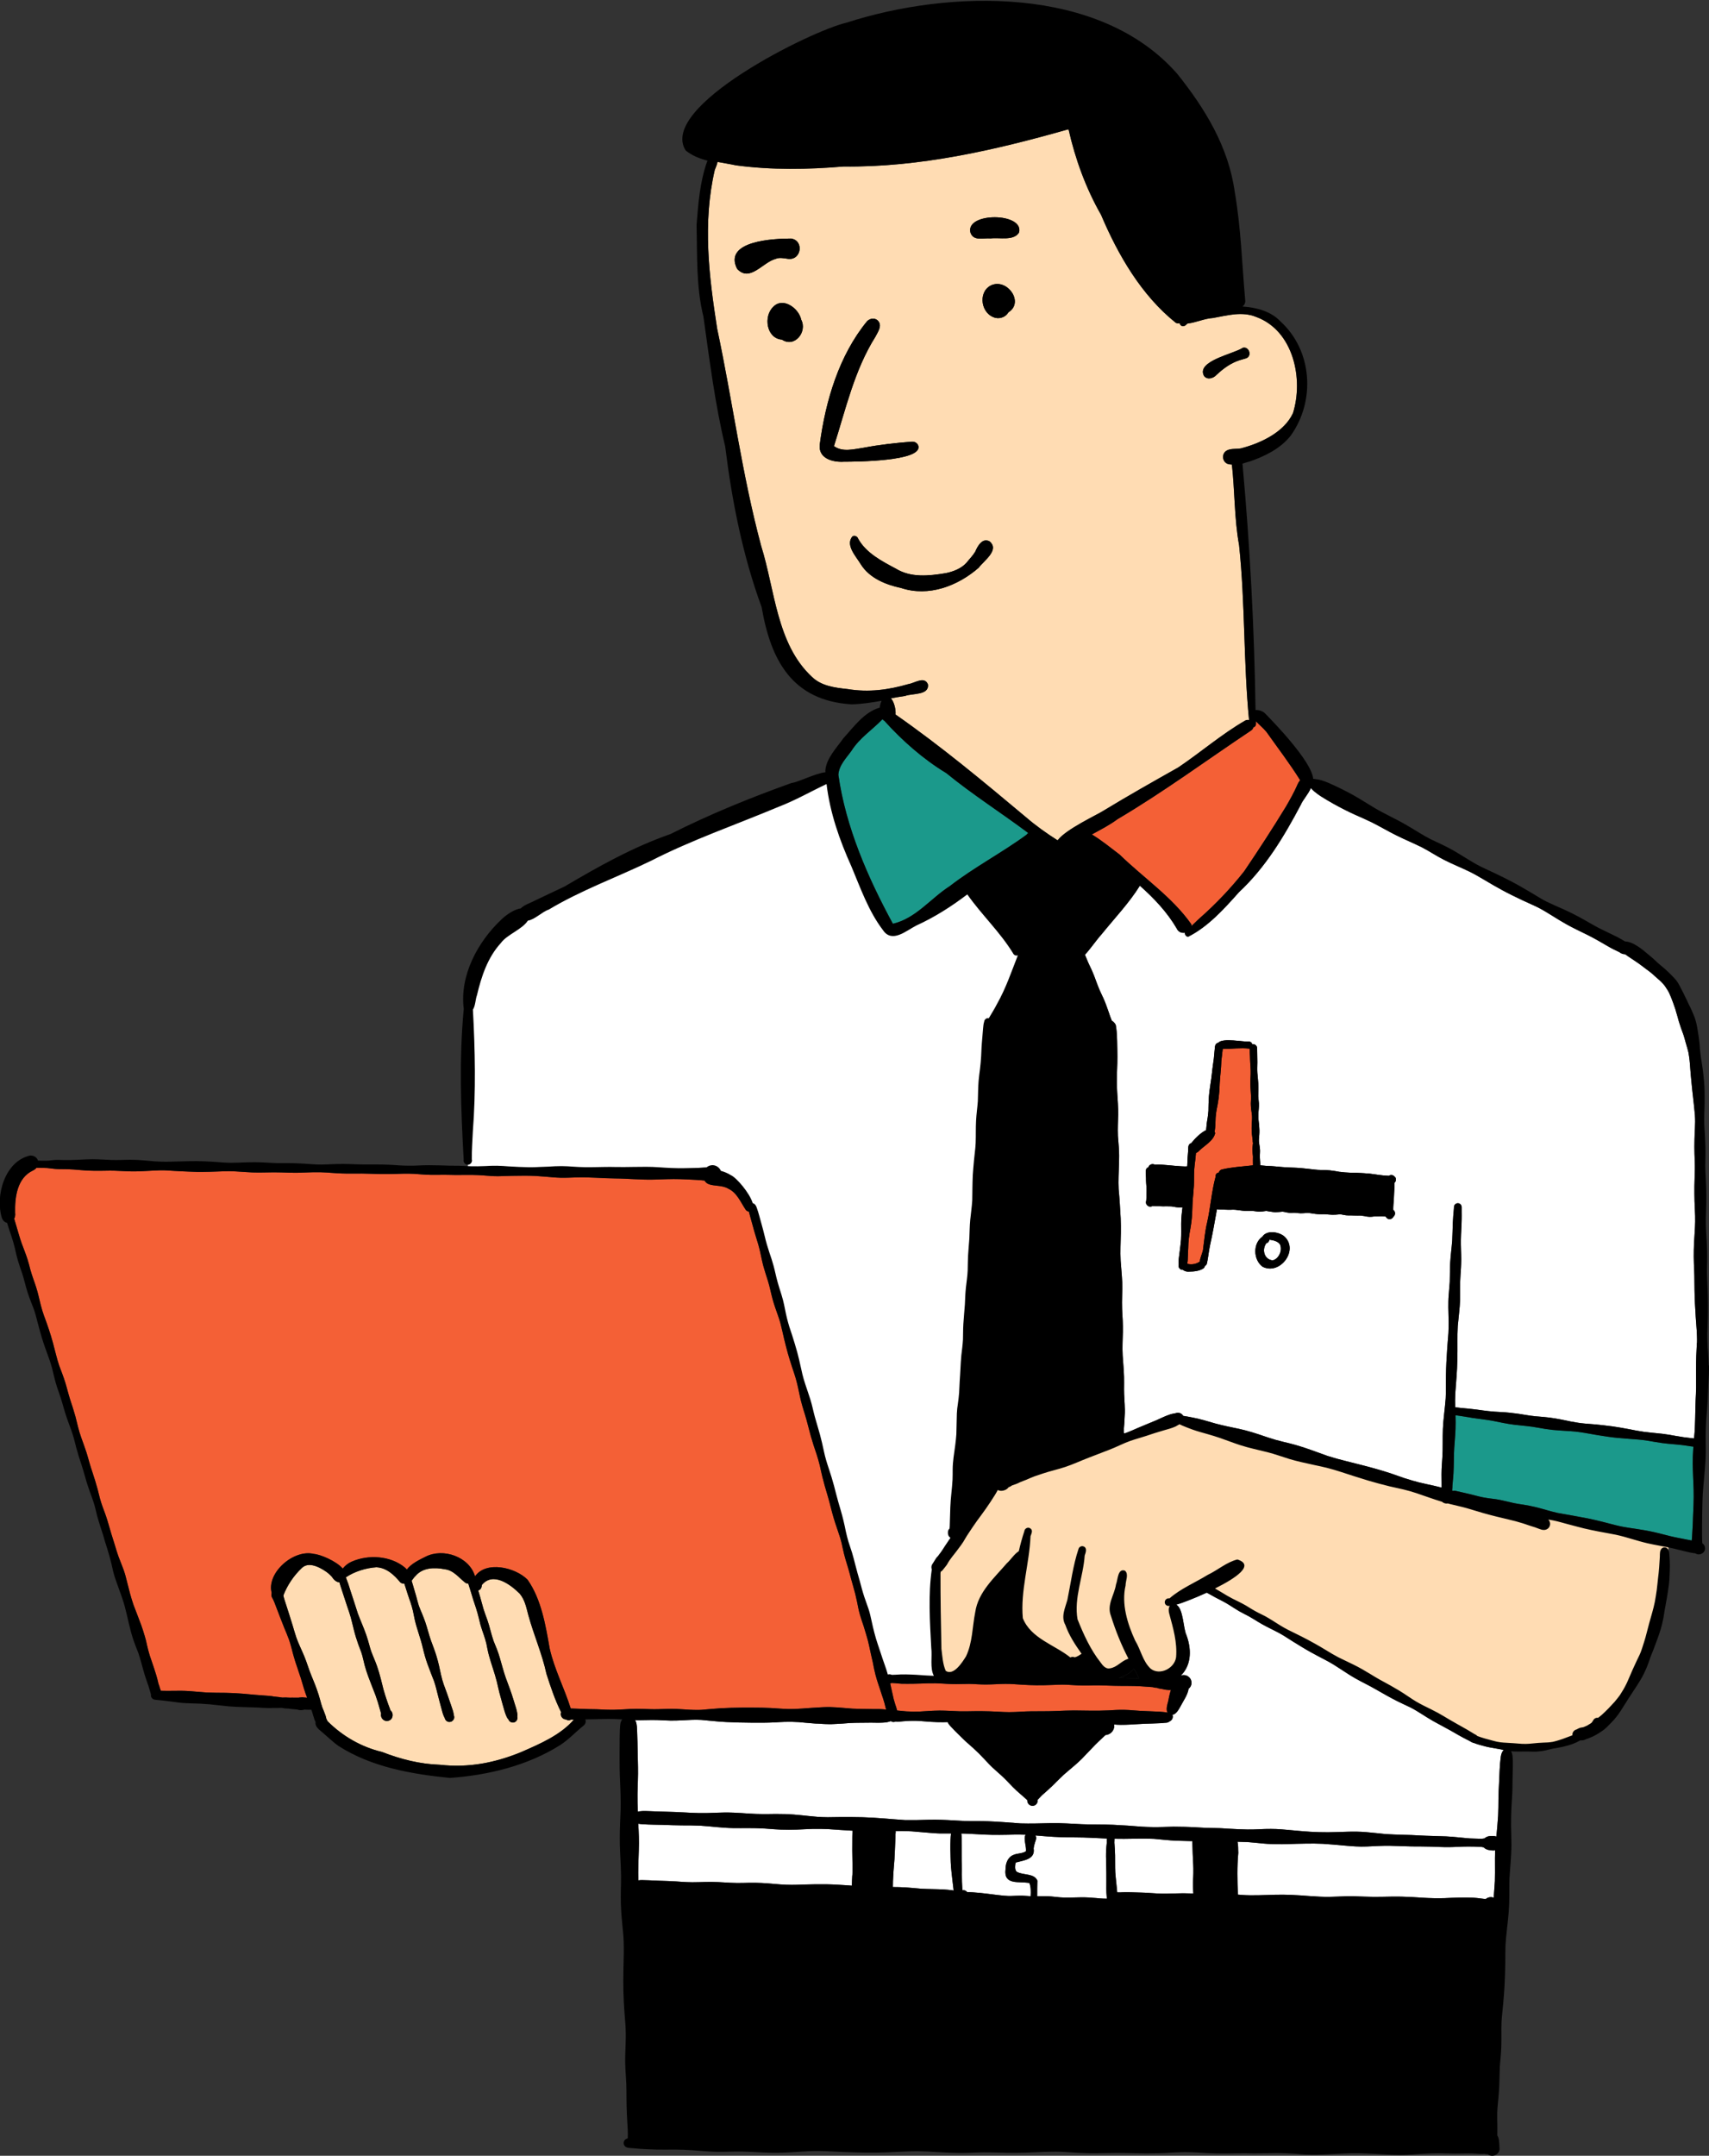 <?xml version="1.0" encoding="UTF-8"?>
<svg id="_レイヤー_2" data-name="レイヤー 2" xmlns="http://www.w3.org/2000/svg" viewBox="0 0 421.41 531.43">
  <rect x="0" y="0" width="421.41" height="531.43" fill="#333333" stroke="none"/>
  <defs>
    <style>
      .cls-1 {
        fill: #1b998b;
      }

      .cls-2 {
        fill-rule: evenodd;
      }

      .cls-2, .cls-3 {
        fill: #ffdcb3;
      }

      .cls-4 {
        fill: #fff;
      }

      .cls-5 {
        fill: #f46036;
      }
    </style>
  </defs>
  <g id="line">
    <g>
      <g id="_パソコンを操作する男性" data-name="パソコンを操作する男性">
        <g>
          <path class="cls-1" d="M417.44,374.64c.09-2.48.26-4.96.18-7.44-.07-2.13-.2-4.27-.22-6.41,0-1.21.03-2.43.12-3.63.02-.18.03-.34.04-.52-.02,0-.03-.03-.03-.03-.23-.02-.44-.04-.67-.08-.6-.09-1.21-.19-1.82-.27-1.69-.22-3.4-.29-5.1-.52-1.21-.16-2.39-.38-3.59-.58-1.57-.26-3.13-.36-4.7-.47-1.78-.13-3.57-.28-5.33-.54-1.83-.27-3.67-.58-5.42-.9-.03,0-.06,0-.09-.02h-.02c-.77-.13-1.53-.24-2.32-.33-.82-.08-1.65-.13-2.48-.18-1.08-.07-2.16-.13-3.23-.24-1.19-.13-2.37-.33-3.54-.54-.92-.17-1.84-.31-2.77-.4-.98-.11-1.95-.2-2.93-.31-1.87-.21-3.71-.64-5.56-1-1.59-.28-3.19-.45-4.79-.68-.43-.06-.85-.14-1.28-.22-.69-.12-1.4-.22-2.09-.33-.29-.05-.6-.07-.9-.12.02.58.03,1.16.03,1.73.02,2.18-.2,4.34-.34,6.31-.13,2.1-.07,4.21-.19,6.31-.08,1.07-.18,2.13-.26,3.11v.14s0,.08,0,.13c0,.07,0,.13-.03.29,0,.1,0,.21-.02.31v.08c0,.05,0,.09,0,.13,0,0,0,.02,0,.02v.03s.02.03.02.03c.06.02.11.03.16.05.06-.03.12-.04.18-.05.2-.03.39.02.59.05.42.08.84.18,1.25.28.71.17,1.42.33,2.13.49.53.12,1.05.27,1.57.4.55.15,1.12.28,1.61.38.74.14,1.46.26,2.2.34.75.08,1.48.19,2.21.34,1.1.23,2.19.51,3.26.75.77.16,1.55.28,2.33.39,1.05.17,2.1.37,3.14.62,1.78.44,3.52,1.02,5.27,1.41,1.19.23,2.39.4,3.57.63,1.31.24,2.62.47,3.93.73,1.17.23,2.34.52,3.49.8,1.58.38,3.14.84,4.58,1.15,1.36.28,2.74.46,4.11.67,1.38.21,2.75.44,4.11.75,1.81.4,3.58.93,5.21,1.27,1.1.22,2.21.43,3.26.64.06,0,.11.03.17.03,0,0,.02,0,.03,0,.13.03.27.05.38.08.03,0,.06.02.08.02h0c.07.03.14.03.21.05.03-.2.05-.39.07-.58.03-.34.05-.69.05-.87.08-1.22.15-2.44.19-3.67Z"/>
          <path class="cls-1" d="M253.14,205.75c.12-.18.26-.31.41-.4-6.68-5-13.74-9.47-20.22-14.77-5.69-3.44-10.86-8.01-15.25-12.88-.18-.1-.34-.23-.47-.4-2.55,2.65-5.62,4.58-7.63,7.75-1.31,1.85-3.11,3.57-3.25,5.96,1.82,12.91,7.27,25.35,13.44,36.71,5.68-1.32,9.28-6.24,14.03-9.28,6.01-4.66,12.83-8.2,18.94-12.68Z"/>
        </g>
        <g>
          <path class="cls-4" d="M418.45,331.07c.04-1.08-.03-2.18-.07-3.07-.17-2.25-.33-4.5-.44-6.76-.11-2.21-.12-4.43-.14-6.65,0-1.05-.08-2.1-.12-3.16-.04-1.1-.04-2.18-.02-3.28.03-1.87.21-3.73.29-5.59.04-.94.07-1.87.04-2.81-.03-1.21-.12-2.43-.15-3.64-.03-1.25-.04-2.49-.03-3.72.02-1.41.09-2.81.11-4.22.02-1.26-.05-2.51-.09-3.76-.03-1.16-.03-2.31,0-3.47.02-.92.06-1.84.11-2.76.06-1.09.07-2.16,0-3.25-.24-2.81-.63-5.62-.88-8.42-.1-1.06-.21-2.13-.28-3.19-.08-1.32-.21-2.62-.44-3.85,0-.04-.02-.08-.03-.11v-.04c-.18-.76-.42-1.5-.63-2.25-.2-.74-.4-1.49-.57-1.98-.4-1.08-.8-2.16-1.13-3.27-.15-.5-.28-1.01-.42-1.52-.07-.24-.15-.48-.22-.72-.07-.25-.13-.51-.21-.75-.19-.56-.38-1.11-.58-1.67-.3-.83-.63-1.66-1-2.46-.21-.39-.44-.79-.59-.99-.19-.28-.38-.59-.55-.81-.07-.08-.13-.14-.18-.22-.05-.05-.1-.11-.14-.16-.08-.08-.16-.17-.23-.24-.15-.15-.31-.31-.32-.33-.15-.13-.29-.28-.44-.4-.08-.07-.15-.13-.22-.19-.34-.28-.67-.59-.97-.86-.08-.08-.16-.15-.19-.18-.02-.03-.04-.04-.07-.07l-.03-.03c-.55-.48-1.13-.91-1.72-1.34-.65-.47-1.26-.98-1.84-1.38-.03-.03-.07-.05-.1-.07h0c-.27-.19-.54-.37-.8-.54-.2-.13-.41-.27-.61-.41-.2-.13-.4-.26-.59-.39-.42-.28-.84-.56-1.24-.87h-.16c-.38-.02-.73-.16-.97-.31l-.06-.04c-.07-.04-.13-.08-.18-.13-.08-.03-.16-.08-.24-.12-.8-.38-1.61-.76-2.39-1.22-1.77-1.03-3.55-2.07-5.21-2.9-1.74-.86-3.51-1.68-5.21-2.63-2.43-1.34-4.7-2.96-7.03-4.16-1.31-.65-2.66-1.21-3.98-1.84-1.65-.79-3.3-1.58-4.91-2.46-1.41-.77-2.8-1.57-4.17-2.39-1.2-.71-2.39-1.41-3.57-2.01-2.16-1.07-4.42-1.95-6.57-3.05-1.88-.95-3.63-2.15-5.51-3.11-2.08-1.03-4.24-1.92-6.32-2.96-2.03-1.01-3.99-2.18-6.02-3.19-1.32-.64-2.67-1.24-4.02-1.83-1.82-.81-3.57-1.72-5.31-2.68-1.03-.57-2.04-1.17-3.04-1.8-.6-.38-1.2-.8-1.75-1.27-.31-.27-.59-.56-.87-.86-.56,1.42-2.04,3.02-2.46,4.1-4.14,7.83-8.71,15.47-15.25,21.56-3.67,4.13-7.69,8.58-12.57,11.01-.55-.08-.81-.54-.79-1-.8.13-1.65-.18-2.03-1.09-2.37-4.02-5.56-7.4-9.06-10.5-2.62,4.22-6.24,8.02-9.37,11.89-1.46,1.64-2.7,3.52-4.17,5.13.02.04.03.08.04.1.28.59.49,1.23.76,1.82.54,1.11,1.06,2.23,1.51,3.39.44,1.16.85,2.35,1.35,3.5.28.65.61,1.28.9,1.93.23.51.44,1.04.64,1.57.28.8.59,1.6.85,2.39,0,.03.02.07.03.1t0,.02c.18.49.35.98.56,1.46.09.04.18.1.27.16,0,0,0,0,0,0,.12.09.22.19.3.3.28.27.48.66.45,1.05.08.37.12.75.15,1.1.13,1.55.15,3.11.17,4.66.02,1.06.03,2.13,0,3.19-.02.78-.06,1.55-.08,2.33-.05,1.67-.04,3.34.05,4.81.12,1.86.27,3.71.24,5.57-.03,1.69-.13,3.38-.06,5.06v.12c.07.99.16,1.98.23,2.98.08,1.28.08,2.56.04,3.85-.06,2.15-.21,4.3-.09,6.3.11,1.29.23,2.58.29,3.69.08,1.18.15,2.36.21,3.54.06,1.2.05,2.4.04,3.61-.03,2.27-.18,4.54-.05,6.81.12,1.79.32,3.59.39,5.38.07,2.18-.12,4.34-.03,6.5.03.96.11,1.93.15,2.88.04.92.05,1.85.04,2.77-.02.9-.06,1.81-.08,2.71-.03,1.05-.03,2.08.03,3.14.12,1.75.28,3.49.34,5.24.03,1.03,0,2.06,0,3.1,0,.75.03,1.51.08,2.26h0c0,.06,0,.11,0,.13,0,.24.03.49.03.57,0,.17.02.33.03.44,0,.22.03.44.03.63v.1s0,.04,0,.04c.03.54.05,1.06.03,1.59-.02.53-.06,1.05-.08,1.57-.03.75-.08,1.5-.16,2.24,0,.2,0,.4,0,.58,0,0,0,.02,0,.03v.04s0,.03,0,.03c0,.16,0,.31,0,.47.05.05.09.11.13.16,1.25-.44,2.44-.99,3.65-1.51,1.4-.61,2.83-1.15,4.24-1.76,1.1-.49,2.18-1.04,3.32-1.41.48-.16.95-.23,1.42-.32.65-.28,1.52-.02,1.87.67.03,0,.05,0,.08,0,.69.09,1.38.24,2.07.37.96.18,1.91.39,2.85.66.99.28,1.98.58,2.96.85,1.92.52,3.87.9,5.81,1.31,2.22.48,4.37,1.18,6.49,1.91.24.08.49.17.72.24,1.21.4,2.41.75,3.65,1.04,1.03.24,2.06.49,3.08.78,2.65.74,5.22,1.77,7.77,2.66.03,0,.07.03.1.03.03,0,.04.02.04.02,1.45.46,2.91.87,4.39,1.23,1.52.38,3.06.77,4.58,1.16,2.29.59,4.54,1.23,6.75,1.96,1.12.38,2.21.78,3.32,1.16,0,0,.02,0,.03,0,.04.02.09.03.11.03,1.11.37,2.23.69,3.36.98,1.31.32,2.64.59,3.97.89.53.12,1.05.25,1.58.39,0-.3,0-.6,0-.9,0-.81-.02-1.62-.02-2.43,0-1.45.13-2.9.21-4.15.15-2.34.03-4.67.13-7.01.11-2.52.51-5.01.69-7.53.09-1.9.04-3.8.07-5.7.03-2.08.14-4.16.28-6.19.08-1.38.22-2.76.32-4.15.04-.93.07-1.86.06-2.8,0-1.19-.08-2.39-.08-3.58,0-1,0-1.99.09-2.99.09-1.09.19-2.18.26-3.27.05-1.56.02-3.13.11-4.7.1-1.84.36-3.67.5-5.5.08-1.43.08-2.86.14-4.29.05-1.21.17-2.44.28-3.66,0-.15,0-.29.03-.44.04-.51.57-.88,1.06-.81.49.07.81.48.82.94v.24c0,.28,0,.56,0,.84.02.64,0,1.27,0,1.91-.02,1.67-.16,3.33-.19,5-.03,1.63.08,3.26.08,4.88,0,1.38-.09,2.75-.18,3.95-.06,1-.11,1.98-.1,2.98,0,1.02.02,2.04,0,3.06-.03,1.06-.13,2.13-.24,3.18-.12,1.15-.24,2.29-.33,3.29-.08,1.31-.09,2.61-.08,3.93.02,1.49,0,2.97-.03,4.46-.04,2.73-.31,5.45-.5,8.16-.06,1.16-.07,2.31-.03,3.47.06,0,.11,0,.16.02.45.06.9.12,1.35.16,1.26.11,2.52.23,3.77.39.97.13,1.93.28,2.91.38,1.07.13,2.15.18,3.23.24,1.42.07,2.83.23,4.24.43,1.36.2,2.7.47,4.08.6.7.07,1.41.12,2.12.18.94.08,1.87.21,2.8.36,1.38.22,2.75.53,3.97.78,1.13.21,2.26.39,3.41.49.75.07,1.51.12,2.27.18.77.06,1.54.16,2.31.24,2.72.28,5.4.78,8.07,1.31,1.21.22,2.42.39,3.65.5.9.08,1.81.17,2.72.28,1.16.14,2.3.33,3.44.55.16.03.32.05.34.05.97.17,1.95.33,2.93.42.38.04.76.07,1.13.13.05-.54.1-1.07.14-1.57.13-2.2.17-4.39.21-6.6.02-.94.07-1.87.12-2.81.05-.99.04-1.98.04-2.97,0-2.13-.03-4.25.04-6.39.04-1.08.11-2.16.15-3.25Z"/>
          <path class="cls-4" d="M370.7,431.38c-.08-.02-.13-.02-.2-.04-.13-.03-.25-.05-.3-.07-.13-.02-.25-.05-.33-.07-.73-.13-1.46-.25-2.19-.38-.68-.11-1.34-.28-2-.46-.46-.13-.92-.24-1.37-.39-.18-.06-.35-.12-.53-.18-.1-.03-.21-.07-.3-.12-.08,0-.15-.02-.22-.04-.28-.09-.52-.24-.77-.39-.24-.15-.51-.27-.71-.37-1.41-.71-2.78-1.51-4.15-2.3-1.39-.79-2.82-1.5-4.21-2.29-1.93-1.09-3.71-2.39-5.62-3.37-1.1-.54-2.22-1.02-3.3-1.57-1.77-.9-3.49-1.88-5.21-2.87-1.66-.97-3.41-1.78-5.08-2.73-1.2-.68-2.35-1.44-3.51-2.2-.61-.4-1.22-.8-1.85-1.19-.71-.44-1.45-.84-2.19-1.23-1.21-.63-2.41-1.25-3.6-1.92-1.42-.79-2.8-1.66-4.19-2.51-.8-.49-1.57-1.02-2.38-1.51-.67-.41-1.37-.79-2.08-1.14-1.42-.71-2.85-1.41-4.2-2.24-.74-.45-1.48-.93-2.25-1.35-.8-.44-1.62-.82-2.4-1.27-.86-.49-1.67-1.05-2.51-1.57-1.07-.68-2.22-1.22-3.35-1.82-.52-.27-1.02-.58-1.53-.85-.2-.11-.4-.23-.6-.33-3.39,1.55-6.6,2.74-7.43,2.93-.04.02-.08.03-.12.03,1.81.88,1.73,5.9,2.54,7.52,1.52,4.15.9,7.77-1.41,9.98.29-.12.62-.16.96-.13.67.07,1.31.54,1.55,1.16h0c.19.45.21.98,0,1.46-.12.28-.32.54-.57.74-.21,1.52-1.37,3.09-2.01,4.36-.43.76-1.07,1.95-2,2.06.17.28.18.69-.11,1.17-.13.19-.31.33-.51.42-.13.1-.27.18-.42.25-.25.12-.57.12-.66.13h-.13c-.33.03-.66.08-1,.09-.65.02-1.31.06-1.96.08-.77.03-1.53.06-2.3.08-1.04.03-2.08.13-3.13.18-.82.05-1.64.07-2.46.07-.55,0-1.1-.03-1.65-.08.08.58-.07,1.18-.44,1.67-.35.48-.9.8-1.48.9-.08.02-.17.03-.24.03-.23.22-.45.43-.68.64-.62.58-1.25,1.16-1.84,1.76-1.14,1.15-2.2,2.34-3.34,3.49-1.41,1.41-2.99,2.61-4.42,3.89-.04.03-.08.07-.11.1h0c-.91.85-1.78,1.73-2.65,2.6-.85.83-1.75,1.6-2.64,2.39-.32.33-.64.66-.95.99-.03.03-.07.07-.1.1.06.39-.06.8-.34,1.1-.24.26-.59.39-.92.39s-.65-.13-.9-.36c-.24-.23-.38-.57-.39-.9,0-.05,0-.11,0-.15h0s-.03-.04-.05-.05h0c-.18-.17-.36-.33-.54-.48-.18-.15-.36-.31-.44-.39-.09-.08-.18-.16-.18-.16-.14-.12-.28-.25-.41-.35-.1-.08-.19-.17-.2-.18-1.21-1-2.27-2.15-3.35-3.28-.89-.92-1.87-1.76-2.82-2.61-.87-.77-1.67-1.6-2.46-2.46h0s-.03-.04-.03-.04c-.95-1.02-1.93-2-2.97-2.94-.49-.44-1-.89-1.51-1.33-.56-.5-1.1-1.05-1.63-1.57-.81-.79-1.62-1.58-2.38-2.42-.27-.29-.54-.62-.66-.98-.36,0-.73.03-1.1.03-1.97.02-3.93-.14-5.87-.3-1.15-.07-2.29-.05-3.36.03-.27.02-.53.03-.61.04-.46.03-.92.09-1.21.11-.23.03-.46,0-.68-.04-.06.03-.12.05-.18.07-.11.03-.23.04-.33.04-.25,0-.49-.08-.69-.21t-.02,0s-.05.02-.07.03c-.29.1-.58.19-.9.24-.69.11-1.39.12-2.08.13-.45,0-.9,0-1.34-.02-.35,0-.7-.02-1.05,0-1.52.03-3.05,0-4.57.08-1.52.12-3.01.24-4.52.28-1.19.02-2.37-.05-3.51-.13-.04,0-.08,0-.13,0-.04,0-.08,0-.08,0-.18,0-.37-.03-.51-.03-.07,0-.13,0-.19-.02h-.05c-1.23-.08-2.45-.22-3.67-.32-1.17-.07-2.33-.1-3.49-.06-.77.02-1.54.08-2.31.12-2.02.11-4.03.1-6.05.08-2,0-4-.07-6-.16-2.08-.09-4.12-.35-6.17-.52-1.52-.09-3.02,0-4.54.09-1.01.05-2.02.09-3.02.08-1.05-.02-2.09-.09-3.14-.13-.94-.04-1.87-.02-2.8,0-.64.02-1.27.03-1.9.03-.32,0-.64,0-.95-.03.06.08.11.17.15.26.36.8.33,1.77.37,2.61.04.85.07,1.7.08,2.54.04,2.04.07,4.08.13,6.12.05,2.21-.08,4.44-.12,6.65-.02,1.46.02,2.94.09,4.4.1-.03.21-.06.32-.08,1.02-.14,2.07-.07,3.09-.03,1.32.05,2.64.11,3.95.13,1.28.03,2.55.08,3.83.15,1.29.08,2.57.15,3.86.17,1.32.02,2.64,0,3.97-.07,1.51-.06,3.02-.1,4.53-.03,1.25.05,2.49.13,3.73.22,1.23.08,2.45.13,3.67.13.23,0,.46,0,.69,0,1.58-.03,3.16-.05,4.75,0,2.7.09,5.37.48,8.04.7.8.04,1.57.07,2.37.08.98,0,1.97-.03,2.95-.04,1.88-.02,3.78,0,5.67.04,3.52.09,7.03.48,10.49.7h.07c.52,0,1.04,0,1.56,0,.38,0,.76,0,1.14,0,1.05-.03,2.12-.07,3.18-.08,2.08-.04,4.14.04,5.99.16,1.44.08,2.87.17,4.32.18h1.22c1.02,0,2.04,0,3.07.04,2.7.1,5.39.34,7.9.52,1.2.03,2.39.04,3.58.02,1.26-.03,2.52-.06,3.78-.08,1.35-.02,2.7,0,4.05.07,1.26.06,2.5.14,3.76.19,2.54.1,5.08.03,7.63.14,2.43.11,4.85.28,7.09.47,1.76.1,3.52.13,5.27.07.86-.03,1.72-.05,2.57-.07.96,0,1.92.02,2.87.04,1.72.04,3.43.18,5.15.25.88.03,1.76.04,2.64.06.95,0,1.89.09,2.84.14,1.58.1,3.16.17,4.75.2,1,.02,1.99-.03,2.99-.07.92-.04,1.85-.08,2.77-.07,1.68,0,3.37.15,5.06.32,1.61.17,3.22.27,4.64.38,1.46.08,2.93.13,4.4.12,1.6-.02,3.19-.08,4.78-.13,1.55-.05,3.09-.03,4.63.1,1.67.13,3.32.35,4.86.49,2.83.17,5.66.16,8.29.33,2.18.13,4.34.13,6.52.23,2.01.09,4.01.36,5.99.51h.08s.04,0,.04,0c.6.03,1.21.05,1.82.06.33,0,.68.02,1.01,0,.18-.03.35-.05.54-.08.36-.34.86-.54,1.39-.57.03,0,.08,0,.11,0,.02,0,.03,0,.04,0,.48-.03.94-.03,1.39.11.15-1.7.33-3.4.43-5.09.06-1.34.08-2.67.08-4.01.02-1.49.09-2.96.16-4.22.1-2.03.13-4.08.39-6.1.08-.59.19-1.17.54-1.67.06-.08.13-.16.2-.22Z"/>
          <path class="cls-4" d="M368.61,463.58c.08-2.49-.03-4.97.06-7.46-.23.05-.44.06-.52.05-.27-.02-.54-.03-.8-.08-.56-.07-1.12-.28-1.5-.69-.13-.03-.26-.06-.39-.08-.12-.02-.23-.03-.28-.04-.04,0-.08,0-.11,0h-.02c-1.05-.06-2.1-.09-3.15-.08-1.53,0-3.06.13-4.59.14-1.51.02-3.03-.08-4.54-.12-1.56-.05-3.11-.03-4.65-.05-1.81-.02-3.62-.13-5.42-.16-1.9-.03-3.79.1-5.68.18-1.79.08-3.59-.06-5.37-.22-1.82-.17-3.64-.33-5.46-.45-1.39-.06-2.77-.08-4.15-.05-1.56.03-3.11.06-4.67.12-1.62.07-3.25.03-4.88-.06-.77-.04-1.54-.13-2.31-.21-.87-.08-1.74-.16-2.61-.23-.8-.03-1.62-.06-2.42-.07.21.87.13,1.84.19,2.74-.32,3.42-.23,6.85-.1,10.28.29.02.59.05.89.08,1.44.11,2.87.12,4.31.08,2.64-.08,5.27-.2,7.91-.09,3.16.13,6.3.53,9.47.49,1.31-.02,2.61-.1,3.92-.13,1.61-.04,3.21.02,4.83.08,1.49.06,2.97.07,4.46.03,1.64-.04,3.29-.07,4.94-.02,1.59.05,3.19.14,4.78.25,1.87.13,3.74.15,5.42.11,2.35-.11,4.72-.23,7.08-.11,1.04.06,2.06.22,3.09.34.36-.31.82-.49,1.32-.48.23,0,.45.06.66.14.09-1.41.22-2.83.3-4.25Z"/>
          <path class="cls-4" d="M294.22,462.95c.03-.77.06-1.55.04-2.32,0-.65-.05-1.3-.08-1.93-.08-1.11-.08-2.23-.13-3.35-.02-.33-.03-.66-.03-1,0-.17-.02-.33,0-.5-.21,0-.41,0-.62,0-1.1-.02-2.2-.05-3.3-.09-1.87-.07-3.72-.31-5.57-.46-1.25-.05-2.49-.08-3.73-.05-1.21.03-2.43.05-3.64.05-.78,0-1.56,0-2.34-.02,0,.04,0,.08,0,.13,0,.26-.02.53-.03.8.08,1.06.15,2.12.17,3.18.03,1.37-.02,2.74.05,4.12.1,1.51.31,3.02.44,4.55,0,.14.03.28.03.42.11,0,.23.02.34.02.33,0,.67,0,1-.03.67-.02,1.33,0,2,0,.91.02,1.83.06,2.75.08,1.35.03,2.69.17,4.03.23,1.3.07,2.59.03,3.89-.02,1.5-.06,2.98-.06,4.48,0,.09,0,.19,0,.28.02-.03-.5-.06-1.01-.07-1.52-.02-.77,0-1.53.03-2.3Z"/>
          <path class="cls-4" d="M272.93,453.39c0-.05,0-.11.03-.16-1.28-.05-2.58-.12-3.86-.19-2.55-.13-5.11-.08-7.67-.16-2.04-.07-4.07-.24-6.1-.41.11.19.18.44.17.7-.03.5-.49,1.29-.62,2.5.44,2.74-2.52,2.93-4.44,3.48-.06.33-.12.71-.12,1.1,0,.43.08.85.34,1.14.03,0,.04.03.07.04h0c1.61.9,4.24.3,5.07,2.16-.03,1.28-.06,2.57-.04,3.87.18,0,.36,0,.54-.02.73-.03,1.46-.02,2.18.02.95.04,1.9.18,2.84.26.76.06,1.51.08,2.28.06.97-.03,1.95-.05,2.93-.06,1.3-.02,2.61.07,3.78.18.29.03.59.06.87.08.6.05,1.21.07,1.77.07-.03-.16-.04-.33-.06-.49-.13-1.29-.08-2.56-.08-3.84,0-1.5,0-3-.05-4.49-.04-1.05-.06-2.11,0-3.17.03-.59.08-1.16.15-1.75-.02-.25,0-.51,0-.74,0-.06,0-.11,0-.17Z"/>
          <path class="cls-4" d="M254.14,467.42c.06-1.1.09-2.21-.31-3.23-2.53-.49-6.41.65-5.88-3.42,0-1.37.51-2.9,1.87-3.47,1-.49,2.24-.31,3.17-.95.09-1.21-.44-2.38-.3-3.57.05-.19.13-.36.23-.49-.93-.03-1.85-.04-2.78-.03-1.23.02-2.46.06-3.69.06-1.19,0-2.37,0-3.56-.06-1.29-.06-2.58-.13-3.87-.2-.66-.04-1.31-.06-1.98-.07.08.44.07.9.08,1.33.03,1.41.03,2.82.03,4.24,0,.64.02,1.27.03,1.9.02.88,0,1.76,0,2.64,0,1.2.03,2.39.11,3.57,0,.11.02.21.03.32.12-.03.24-.03.38-.02.33.04.61.22.8.48.45,0,.9,0,1.36.03,2.56.15,5.11.59,7.63.83.38.03.75.05,1.12.07.41.02.82,0,1.21-.02.8-.03,1.58-.06,2.38-.04.64.02,1.27.08,1.92.12Z"/>
          <path class="cls-4" d="M234.81,465.98c.11.02.23.04.34.06-.1-.96-.23-1.92-.34-2.88-.12-1-.23-2-.31-3-.06-.72-.08-1.43-.1-2.15-.06-1.49-.08-2.98-.02-4.47.03-.52.03-1.05.15-1.56h-.05c-.88,0-1.75,0-2.62,0-1.24-.03-2.48-.15-3.71-.25-1.1-.08-2.21-.19-3.29-.28-.84-.04-1.67-.08-2.5-.08-.51,0-1.01,0-1.52.02v.02c.03.14.04.28.02.43,0,.06-.03.12-.04.18,0,.32,0,.64-.02.96-.03,1.02-.08,2.05-.13,3.07-.04.77-.06,1.53-.11,2.29-.07,1.05-.18,2.09-.24,3-.06.81-.1,1.62-.13,2.43-.02.48-.02.95-.02,1.41,1.04,0,2.09.03,3.13.09,1.31.08,2.6.23,3.89.33,1.86.1,3.73.08,5.6.19.67.03,1.35.11,2.02.2Z"/>
          <path class="cls-4" d="M210.18,462.29c.06-1.39.04-2.77,0-4.16-.04-1.31-.03-2.62-.02-3.93,0-.94,0-1.87.04-2.8v-.11c-.18,0-.34-.02-.52-.03-1.84-.1-3.67-.23-5.31-.35-1.3-.06-2.59-.08-3.88-.06-1.36.02-2.73.13-4.09.18-1.27.04-2.54.05-3.82,0-1.39-.07-2.78-.17-4.11-.28-.03,0-.07,0-.1,0h-.05c-1.26-.08-2.53-.1-3.8-.1s-2.49.02-3.73,0c-2.69-.04-5.35-.41-7.99-.59-1.57-.07-3.12-.08-4.69-.08s-3.13-.08-4.7-.13c-1.57-.04-3.15-.04-4.71-.14-.41-.03-.88-.04-1.31-.15.13,2.15.21,4.31.13,6.47-.08,2.51-.19,5-.12,7.51.3-.06.61-.07.92-.07.58,0,1.16.03,1.74.05,1.57.07,3.14.14,4.71.18,1.18.03,2.37.13,3.37.2.85.05,1.68.09,2.53.1,1.1,0,2.2-.04,3.31-.07,2.07-.05,4.12.07,6.15.2,1.04.05,2.07.07,3.1.04,1-.03,2.01-.05,3.01-.04,2.14.03,4.27.25,6.23.41.92.06,1.85.1,2.78.1.9,0,1.78-.03,2.68-.07,1.92-.06,3.83-.08,5.75-.07,1.92.03,3.83.16,5.74.29.21.02.43.03.64.05,0-.86.06-1.72.1-2.56Z"/>
          <path class="cls-4" d="M204.48,191.97c1.69,6.52,4.1,13.96,7.58,21.92,2.57,5.88,5.31,11.1,8,15.67,6.14-3.61,12.28-7.22,18.42-10.83,4.58,5.75,9.17,11.5,13.75,17.25-2.69,6.15-5.39,12.31-8.08,18.46-2.92,41.67-5.83,83.33-8.75,125-1.58,2.52-3.17,5.04-4.75,7.56.1,8.91.19,17.82.29,26.73-4.17.01-8.33.03-12.5.04-10.75-38.1-21.5-76.19-32.25-114.29-.35-1.15-1.67-5.01-5.62-7.58-2.69-1.75-5.41-2.06-6.71-2.17-6.45-.54-28.52-.92-58.5-.75l.29-40.42c-.18-2.43-.15-6.62,1.75-11.25,3.36-8.2,10.19-11.96,12.25-13l74.83-32.33Z"/>
        </g>
        <g>
          <path class="cls-5" d="M319.87,193.52c.18-.41.42-.84.73-1.18-2.55-4.09-5.57-8.03-8.33-11.93-.78-.93-1.73-1.71-2.57-2.59,0,.19,0,.38,0,.58.03.42-.22.8-.64.89-.06.28-.23.56-.53.77-10.9,7.27-21.63,15.19-32.95,21.87-1.98,1.47-4.18,2.59-6.34,3.77,2.39,1.45,4.6,3.26,6.85,4.97,5.88,5.73,12.99,10.49,17.67,17.17.03.14.03.28.03.41.71-.61,1.34-1.3,2.04-1.91,3.95-3.47,7.72-7.44,10.97-11.57,3.53-5.21,7.02-10.57,10.3-15.95,1-1.73,1.98-3.47,2.79-5.3Z"/>
          <path class="cls-5" d="M288.74,416.59c-.28.03-.55.03-.85,0-.49-.03-.97-.14-1.45-.25-.19-.03-.39-.06-.59-.09-.22-.04-.41-.11-.6-.19-.13,0-.27,0-.4-.02-.21,0-.4-.07-.59-.14,0,0,.03,0,0,0h-.03c-.35-.02-.7-.04-1.01-.07-.24-.02-.48-.03-.57-.04-.32-.02-.64-.05-.82-.06-.18-.02-.37-.03-.56-.04-2.2-.13-4.4-.06-6.6-.12-1.27-.03-2.54-.09-3.81-.11-.8-.02-1.62.03-2.41.04-.89.02-1.77,0-2.66-.03-1.26-.05-2.53-.18-3.79-.18-.68,0-1.36.03-2.03.06-.85.04-1.68.06-2.53.08-2.47.06-4.94-.08-7.27-.25-1.53-.11-3.05-.08-4.58,0-1.5.08-2.99.11-4.49.02-.7-.04-1.41-.09-2.11-.09-.68,0-1.36.02-2.03.03-1.51.05-3.02,0-4.51-.11-1.19-.08-2.39-.1-3.58-.07-1.22.03-2.44.1-3.66.11-.96,0-1.92.03-2.89,0-.59-.03-1.18-.11-1.62-.14-.28-.02-.56-.03-.84-.05-.11.06-.23.09-.36.1.15.66.29,1.32.44,1.98.15.65.28,1.31.44,1.95.13.49.28.96.38,1.28.08.23.16.44.23.67.07.21.1.42.17.62.03.06.05.13.08.19.08,0,.17,0,.25.02.69.08,1.38.13,2,.19,1.16.07,2.32.08,3.47.03,1.58-.11,3.15-.21,4.72-.23,1.68,0,3.36.13,5.04.18.97.02,1.95,0,2.93-.02.71,0,1.43-.03,2.15-.02,1.52.02,3.03.06,4.38.14.88.05,1.77.1,2.65.1.98,0,1.96-.05,2.95-.11,1.68-.1,3.37-.11,5.06-.1,1.23,0,2.45-.02,3.67-.07,1.43-.05,2.85-.13,4.28-.13,2.85.02,5.7.13,8.55-.02,1.3-.08,2.58-.16,3.88-.13,1.34.03,2.68.16,3.79.24,1.36.08,2.73.1,4.09.18.58.03,1.17.03,1.74.11.23.03.47.05.7.08.13.02.26.04.38.09-.5-.75-.09-1.98.13-2.81.13-.71.34-1.78.67-2.8Z"/>
          <path class="cls-5" d="M218.5,421.5c-.05-.19-.08-.38-.1-.44-.17-.81-.41-1.6-.65-2.36-.03-.09-.06-.18-.06-.18-.06-.18-.13-.36-.17-.49-.21-.61-.4-1.23-.59-1.8-.11-.32-.22-.64-.26-.77-.29-.86-.56-1.72-.79-2.6-.27-1.02-.46-2.06-.65-3.02-.13-.64-.28-1.29-.44-1.93-.18-.8-.34-1.61-.52-2.4-.18-.82-.39-1.62-.64-2.43-.23-.74-.43-1.46-.65-2.16-.32-.94-.64-1.87-.92-2.82-.32-1.12-.54-2.26-.73-3.26-.27-1.31-.59-2.59-.97-3.87-.33-1.13-.63-2.26-.93-3.39-.4-1.49-.91-2.95-1.29-4.46-.23-.94-.43-1.89-.64-2.84-.19-.82-.46-1.62-.69-2.29-.59-1.7-1.16-3.4-1.62-5.13-.4-1.49-.75-2.99-1.2-4.46-.44-1.46-.86-2.91-1.22-4.39-.23-.91-.41-1.83-.62-2.75-.23-.92-.49-1.83-.78-2.73-.51-1.49-1-2.97-1.43-4.48-.5-1.76-.89-3.54-1.43-5.28-.23-.75-.48-1.51-.69-2.27-.27-.88-.47-1.79-.66-2.69-.19-.87-.36-1.75-.57-2.61-.21-.88-.46-1.76-.75-2.62-.74-2.2-1.46-4.41-2.02-6.65-.32-1.26-.63-2.51-.9-3.77-.16-.72-.34-1.44-.53-2.16-.18-.64-.4-1.27-.61-1.87-.44-1.26-.9-2.51-1.25-3.79-.42-1.51-.69-3.06-1.16-4.54-.36-1.16-.75-2.32-1.08-3.49-.34-1.22-.58-2.47-.85-3.71-.28-1.25-.64-2.47-1.03-3.68-.29-.92-.55-1.84-.8-2.78-.31-1.16-.66-2.3-.95-3.47-.3-.03-.58-.18-.77-.43-1.26-1.87-2.15-4.21-4.29-5.21-1.48-.9-3.28-.57-4.83-1.11-.51-.21-.85-.53-1.03-.89-.4-.03-.8-.08-1.17-.12-.07,0-.13,0-.2,0-.2-.02-.4-.03-.61-.05-1.36-.07-2.74-.15-4.11-.19-2.08-.07-4.16.05-6.24.11-3.26.1-6.53-.26-9.79-.28-3.17-.02-6.34-.36-9.52-.25-1.3.04-2.59.11-3.89.08-1.31-.03-2.61-.18-3.75-.27-.8-.05-1.6-.11-2.36-.17-1.97-.11-3.93-.05-5.89-.03-1.11.02-2.22.08-3.33.09-1.31.02-2.59-.11-3.72-.2-1.71-.12-3.41-.14-5.11-.11-1.21.03-2.42,0-3.63-.03-.71-.02-1.43,0-2.14,0-.71,0-1.42,0-2.13,0-1.36-.03-2.72-.15-4.07-.25-1.7-.09-3.37-.02-5.06.03-2.03.06-4.07.02-6.1-.06-1.14-.05-2.28-.04-3.42-.03-.67,0-1.34,0-2.01,0-1.65-.02-3.29-.13-4.79-.25-1.16-.08-2.32-.11-3.48-.08-1.42.03-2.85.13-4.28.13-1.16,0-2.33-.03-3.49-.08-1.27-.05-2.54-.03-3.82,0-1.12.03-2.24.04-3.36,0-1.41-.05-2.81-.18-4.22-.26-2.1-.12-4.2.05-6.3.1-1.06.03-2.13.04-3.2.03-1.37-.03-2.74-.12-4.1-.17-1.1-.04-2.18-.13-3.27-.19-1.07-.06-2.16-.04-3.23.03-2.05.12-4.1.25-6.15.19-1.57-.04-3.11-.18-4.67-.17-1.71.02-3.4.08-5.11,0-1.34-.05-2.68-.19-3.85-.28-1.28-.09-2.55-.08-3.83-.1-.91-.02-1.81-.2-2.71-.27-.88-.06-1.76-.03-2.64-.05-.21.25-.49.48-.83.65-3.96,1.81-4.52,6.64-4.43,10.45.09.55-.02,1.05-.23,1.44.15.52.3,1.05.46,1.57.47,1.54.88,3.09,1.38,4.49.49,1.33,1.02,2.64,1.45,3.98.27.83.48,1.67.69,2.51.22.8.48,1.58.73,2.3.5,1.38.96,2.77,1.3,4.21.18.75.35,1.5.54,2.24.23.94.53,1.85.84,2.74,0,0,0,.02.02.03.8,2.15,1.55,4.34,2.15,6.56.52,1.89.93,3.82,1.53,5.57.5,1.36,1.05,2.72,1.48,4.11.45,1.45.79,2.93,1.26,4.38.44,1.35.89,2.69,1.26,4.05.24.89.46,1.78.67,2.68.21.86.49,1.72.77,2.54.45,1.24.9,2.48,1.31,3.73.25.79.46,1.59.69,2.39.22.78.47,1.56.73,2.33.48,1.41.9,2.82,1.3,4.25.2.78.38,1.56.59,2.33.18.67.4,1.32.59,1.87.44,1.19.89,2.37,1.26,3.59.33,1.11.64,2.23.98,3.34.27.85.55,1.7.8,2.55.3,1.02.61,2.03.94,2.96.4,1.07.85,2.13,1.24,3.21.35.98.62,1.99.86,3,.49,1.98.99,3.96,1.62,5.75.61,1.64,1.28,3.26,1.87,4.9.31.87.59,1.75.85,2.64.18.6.35,1.21.44,1.65.03.16.07.31.1.47.21.95.45,1.87.74,2.81.33,1,.68,1.98,1.01,2.97.4,1.22.8,2.47,1.07,3.72.03.1.06.2.08.3.07.16.13.31.18.48.04.13.07.27.11.41.09.25.18.5.27.76.22,0,.44,0,.65.02.76.03,1.52,0,2.29,0,1.16,0,2.33-.04,3.49.03,1.63.09,3.25.28,4.86.38,1.57.07,3.14.06,4.71.08,1.52.02,3.04.11,4.55.24,1.65.15,3.29.32,4.94.42.85.04,1.69.11,2.48.27.03,0,.04,0,.07,0,.03,0,.05,0,.07,0,.36.06.73.08,1.1.13.25.03.51.08.77.11.2,0,.39-.02.59-.02.28,0,.57,0,.79.03h.17c.1,0,.21.02.31.02h.07c.35-.02.69-.02,1.05,0h.08s.07,0,.11,0c.06,0,.11,0,.17,0,.05,0,.1,0,.16,0,.16,0,.32,0,.48,0,.23-.07.47-.08.67-.07.03-.02.08-.03.12-.04.44.03.88.07,1.32.12-.14-.36-.28-.72-.4-1.09-.25-.72-.48-1.45-.69-2.19-.29-1.06-.64-2.12-1-3.14-.05-.13-.09-.27-.13-.38,0-.04-.03-.08-.04-.13,0-.02,0-.03,0-.03-.43-1.19-.81-2.39-1.15-3.61-.33-1.26-.64-2.54-1.05-3.73-.35-.98-.76-1.92-1.16-2.88-.36-.88-.69-1.77-1.04-2.65-.36-.9-.71-1.82-1.05-2.74-.21-.55-.4-1.11-.66-1.63-.1-.18-.2-.36-.3-.55-.11-.22-.14-.46-.14-.67,0-.02,0-.02,0-.04l.03-.19c0-.06.03-.11.04-.17v-.02c-1.31-4.96,5.42-10.84,10.4-9.61,1.56.11,5.47,1.71,7.13,3.61.59-.73,1.31-1.33,2.21-1.71,4.1-1.81,9.56-1.46,13.07,1.42.18.17.36.33.52.52,1.09-1.45,3.06-2.38,4.6-3.15,4.34-2.23,10.76-.02,12.2,4.77,0,.03,0,.05,0,.08,2.7-3.91,9.93-2.26,12.97.81,3.41,4.86,4.44,11.22,5.46,16.99,1.16,5.13,3.63,9.77,5.18,14.76.21,0,.43,0,.64.02,1.29.03,2.57.09,3.86.14.62.02,1.23.02,1.85.03.76.03,1.52.07,2.29.1,1.5.05,3,.02,4.45-.07,1.06-.08,2.13-.13,3.19-.13,1.09,0,2.18.04,3.26.08,1.44.06,2.88-.03,4.32-.07,1.46-.04,2.9.03,4.18.13.44.03.9.05,1.34.08.59.03,1.16.05,1.75.05.38,0,.74,0,1.12-.03,1.62-.12,3.21-.3,4.81-.39,1.67-.09,3.35-.14,5.01-.15,1.73-.02,3.47,0,5.19.02,1.41.02,2.8.11,4.14.21.74.05,1.47.09,2.21.11,1.15.03,2.29-.03,3.43-.11,1.74-.13,3.47-.26,5.21-.34,2.41-.13,4.8.18,7.21.36.94.05,1.87.05,2.81.07.69,0,1.39.03,2.08.03.87,0,1.74-.02,2.62.05.28.02.57.04.85.09Z"/>
        </g>
        <path class="cls-5" d="M309.82,287.97c-.31-9.97-.61-19.94-.92-29.92h-8.11l-2.57,21.56-4.31,4.31-2.25,28.06h4.69c1.23-7.38,2.45-14.75,3.68-22.13,3.27-.63,6.53-1.26,9.8-1.89Z"/>
        <g>
          <path class="cls-3" d="M318.78,101.99c2.73-8.53.18-20.47-9-23.85-3.54-1.45-7.12-.38-10.66.25-2.18.14-4.11,1.11-6.25,1.36-.18.06-.28.15-.37.3-.77.74-1.49.25-1.64-.39-.31.1-.65.08-.95-.1-8.46-6.76-14.23-16.72-18.41-26.6-3.74-6.53-6.37-13.78-8-21.03-.09,0-.18,0-.27,0-17.94,5.1-36.47,9.34-55.25,9.12-8.81.74-17.72.88-26.5-.29-1.47-.32-3.01-.55-4.55-.85-.1.67-.48,1.44-.68,1.98-3.02,13.08-1.45,26.06.59,39.14,3.8,17.83,6.12,35.97,10.86,53.59,3.39,10.77,3.79,24.11,12.46,32.19,2.35,2.32,5.75,2.72,8.88,3.06,5.16.85,10.04.19,14.95-1.23,1.55-.23,4.01-2.08,4.84.11.26,2.71-3.88,2.13-5.65,2.81-1.16.17-2.33.37-3.49.58.8.88,1.24,2.8,1.14,4,11.36,7.93,21.53,16.42,32.13,25.29,2.47,2.13,5.11,4,7.83,5.73,1.99-2.74,9.93-6.38,11.33-7.32,6.05-3.68,12.26-7.18,18.43-10.66,5.58-3.76,10.72-8.23,16.55-11.58.32-.15.63-.16.9-.08-1.39-14.3-.94-28.81-2.46-43.15-1.19-6.52-1.04-13.3-1.77-19.85-.37,0-.74-.07-1.09-.18-1.35-.57-1.48-2.53-.21-3.26,1.14-.67,2.83-.25,3.99-.68,4.69-1.28,10.19-3.96,12.31-8.44Z"/>
          <path class="cls-3" d="M141.45,423.9h-.14c-.16,0-.33,0-.49,0-.19.13-.43.19-.7.16-.18,0-.37-.08-.53-.18-.11,0-.22-.03-.33-.05-.57-.16-.98-.69-.98-1.28,0-.16.03-.32.09-.46-1.52-3-2.59-6.25-3.62-9.45-1.08-4.98-3.13-9.6-4.47-14.48-.53-2-.85-3.77-2.14-5.31-2.37-2.35-6.62-5.44-9.33-2.12-.02.8-.41,1.22-.89,1.33.03.12.07.23.1.35.28.93.56,1.86.8,2.8.24.96.54,1.92.84,2.74.17.47.35.94.51,1.4.59,1.66.92,3.39,1.49,5.03.03.08.06.17.08.24,0,0,0,.02.02.03,0,.03.02.06.02.06.24.61.51,1.21.74,1.82.28.7.5,1.42.72,2.14.51,1.68.92,3.39,1.46,4.9.37,1.03.77,2.04,1.07,2.9.32.84.57,1.69.84,2.54.23.68.44,1.36.64,2.05.13.44.24.9.31,1.36.03.24.05.49,0,.74.16.55-.13,1.15-.65,1.38-.14.07-.29.09-.45.09-.4,0-.79-.2-1-.56-.04-.08-.08-.16-.11-.24-.02-.02-.03-.03-.05-.05-.18-.18-.28-.39-.38-.6-.2-.42-.35-.86-.49-1.31-.2-.64-.38-1.28-.55-1.92-.25-.9-.51-1.8-.74-2.7-.23-.89-.41-1.79-.63-2.69-.28-1.12-.62-2.23-.98-3.32-.34-1.07-.69-2.13-.98-3.21-.26-.95-.42-1.92-.62-2.86-.18-.73-.39-1.44-.64-2.16-.28-.8-.56-1.6-.8-2.42-.16-.58-.29-1.16-.43-1.74-.18-.77-.41-1.54-.64-2.3-.21-.69-.47-1.38-.69-2.08-.26-.81-.49-1.63-.74-2.44-.18-.55-.36-1.09-.52-1.65-.26,0-.52-.07-.75-.23-1.6-1.24-2.88-3.07-5.06-3.31-2.5-.5-5.45-.44-7.21,1.67-.35.3-.63.77-.95,1.17.02.07.04.13.06.2.18.54.32,1.08.48,1.62.19.66.4,1.31.58,1.97.22.83.43,1.65.65,2.35.25.69.54,1.35.82,2.02.28.68.54,1.36.78,2.04.53,1.55.9,3.15,1.4,4.54.46,1.25.94,2.48,1.33,3.75.47,1.52.81,3.09,1.13,4.63.18.82.4,1.63.68,2.43.24.68.49,1.35.74,2.02l.09.24c.23.66.45,1.32.66,1.93.08.23.16.46.19.54.2.59.4,1.17.59,1.76.1.35.18.69.2.94,0,.06,0,.12.03.17.08.2.12.43.09.63-.06.46-.4.85-.85.98-.11.03-.22.05-.33.05-.56,0-1.04-.42-1.15-.95-.02-.03-.03-.06-.03-.07-.02-.02-.03-.03-.03-.05l-.02-.03c-.4-.77-.59-1.65-.81-2.48-.26-.99-.54-1.97-.78-2.95-.31-1.22-.59-2.46-1-3.61-.2-.55-.43-1.09-.64-1.63-.33-.84-.64-1.68-.95-2.52-.47-1.31-.84-2.64-1.15-3.98-.29-1.25-.67-2.46-1.06-3.68-.38-1.16-.72-2.33-.95-3.37-.11-.54-.22-1.06-.3-1.47-.03-.16-.08-.32-.1-.47,0,0,0,0,0-.02v-.02c-.18-.81-.44-1.62-.66-2.31-.05-.14-.1-.28-.12-.32-.05-.13-.1-.28-.11-.3-.32-.9-.59-1.8-.88-2.7-.13-.39-.27-.79-.38-1.17-.35.03-.7-.06-1-.32-1.5-1.83-3.39-3.6-5.88-3.72-2.56.16-5.47,1.07-7.54,2.49.03.08.06.17.09.25.18.44.34.88.5,1.32.4,1.18.73,2.38,1.14,3.53.45,1.28.81,2.6,1.25,3.88,0,.03.02.04.03.07,0,.02.02.03.02.04.27.71.55,1.43.85,2.14.41.98.8,1.96,1.15,2.96.28.81.52,1.64.75,2.47.14.52.28,1.04.46,1.55.46,1.25,1.02,2.45,1.46,3.71.34.99.64,2.01.9,3.02.23.91.46,1.82.69,2.74.26.97.59,1.93.86,2.74.03.1.07.19.08.23.05.16.11.31.14.41.17.47.35.93.52,1.4,0,.03.02.04.03.07.03.08.05.16.05.18.02.03.03.06.04.09.23.18.39.43.47.72.15.63-.03,1.37-.64,1.7-.16.09-.33.14-.51.17h0c-.07.02-.13.03-.2.03-.59,0-1.14-.38-1.36-.94-.12-.29-.14-.61-.07-.9-.12-.37-.22-.73-.32-1.1-.29-1.1-.64-2.21-1-3.23l-.08-.23c-.58-1.54-1.22-3.05-1.78-4.6-.33-.9-.63-1.82-.88-2.75-.3-1.12-.5-2.27-.84-3.21-.23-.65-.49-1.3-.73-1.94-.43-1.2-.8-2.4-1.1-3.63-.26-1.01-.48-2.03-.76-3.03-.24-.85-.52-1.67-.81-2.5-.51-1.46-.94-2.94-1.44-4.39-.2-.58-.38-1.16-.54-1.74-.74-.03-1.41-.64-1.81-1.3-.91-1.04-1.9-1.68-3.06-2.28-1.44-.7-3.15-1.16-4.41.05-2,1.88-3.6,4.29-4.54,6.74.02.11.03.22.05.32.13.54.32,1.05.48,1.57.3.93.6,1.87.9,2.8.28.9.57,1.8.84,2.7.3,1.01.59,2.03.93,3.04.46,1.28,1.05,2.52,1.6,3.77.59,1.32,1.05,2.67,1.52,4.03h0s0,0,0,.02c.02.05.03.1.05.13.04.12.08.23.11.32.02.03.03.05.03.05,0,.03.03.07.03.1.54,1.45,1.19,2.85,1.68,4.27.32.89.61,1.78.85,2.7.16.62.33,1.23.54,1.84.23.58.49,1.13.64,1.61.04.1.08.21.11.28.02.03.03.08.04.12,0,0,0,.03,0,.03.02.04.03.08.03.08.07.21.12.41.16.63,0,.02.02.05.02.08h0s0,0,0,0c.1.13.18.28.22.45t0,.02h0c3.72,3.74,8.38,6.43,13.48,7.64,4.6,1.79,9.32,3,14.29,3.16,7.07.8,13.64-.49,20.09-3.15,4.56-2,9.59-4.14,12.89-7.93Z"/>
          <path class="cls-2" d="M290.9,349.93c26.51,7.35,53.03,14.69,79.54,22.04,3.17.09,6.5.32,9.96.71,12.12,1.37,22.54,4.42,31,7.75.19,11.82-2.86,20.61-5,25.5-3.32,7.57-8.44,19.27-20.29,23.47-8.71,3.09-17.27.78-19.68.13-5.27-1.42-9.21-3.75-11.66-5.47-18.94-10.92-37.88-21.83-56.81-32.75-1.21.28-2.67.74-4.26,1.48-1.81.84-3.24,1.81-4.3,2.65l2.06,14.37c-.15.35-1.32,2.97-4,3.62-2.71.66-5.85-.95-7.25-4.06-1.44,2.23-4.02,3.45-6.62,3.12-2.45-.31-4.56-1.94-5.5-4.25-1.52.67-3.04,1.33-4.56,2-2.81-.96-8.37-3.33-12.5-8.94-1.32-1.79-2.23-3.56-2.88-5.12-4.33,5.61-8.66,11.23-12.99,16.84-.98-.09-1.96-.19-2.94-.28-.48-8.69-.96-17.37-1.44-26.06,4.96-6.83,9.92-13.67,14.88-20.5,15.08-5.42,30.17-10.83,45.25-16.25Z"/>
        </g>
      </g>
      <g>
        <path d="M306.4,85.76c1.57-.49,2.43,1.98.89,2.56-.55.19-1.12.3-1.64.48-2.23.72-4.02,2.06-5.69,3.62-.76.84-2.22,1.3-3.05.28-2.08-3.68,7.26-5.44,9.49-6.93Z"/>
        <path d="M197.56,78.81c1.57,2.99-1.62,7-4.75,4.91-3.81-.28-4.62-5.72-2.15-8.07,2.41-2.54,6.34.38,6.9,3.16Z"/>
        <path d="M244.86,70.16c3.82-1.17,7.63,4.48,3.78,6.84-.69,1.26-2.37,1.77-3.67,1.19-3.37-1.31-3.77-6.83-.12-8.03Z"/>
        <path d="M195.04,58.8c3.27.45,2.6,5.4-.69,5.01-1-.13-2.18-.42-3.12.02-3.2.85-6.34,5.85-9.48,2.43-3.47-6.92,9.14-7.45,13.28-7.45Z"/>
        <path d="M239.28,57.24c-1.1-4.96,13.25-4.87,12,.06-1.29,2.16-4.84,1.18-7,1.47-1.9-.16-4.29.77-5.01-1.52Z"/>
        <path d="M208.19,113.81c-2.78.21-6.46-.75-6.05-4.24,1.42-10.73,4.74-21.95,11.69-30.41.76-.76,2.09-.86,2.77.04.96,1.19-.21,2.75-.75,3.83-5.18,8.23-7.32,17.89-10.21,26.94,2.11,1.58,5,.73,7.39.39,3.86-.73,7.89-1.18,11.79-1.48.74-.05,1.44.33,1.64,1.09.86,3.77-15.49,3.83-18.26,3.85Z"/>
        <path d="M222.23,144.96c-3.8-.82-7.78-2.4-9.95-5.82-1.12-1.9-3.92-4.76-2.08-6.91.5-.32,1.2-.02,1.38.52,1.93,3.57,5.96,5.64,9.29,7.41,3.75,2.31,8.19,1.81,12.29,1.14,1.86-.35,3.92-1.17,5.16-2.57.79-1,1.54-1.71,2.16-2.74.58-1.37,1.74-3.48,3.52-2.54,2.57,2.13-1.41,4.77-2.67,6.5-5.17,4.51-12.32,7.23-19.09,5.01Z"/>
        <path d="M313.74,310.68s.1-.01.15-.02c.1-.02.2-.06.22-.05.03-.01.05-.02.08-.03,0,0,.02,0,0,0,1.33-.63,2.02-2.43,1.45-3.79-.54-.84-1.69-1.06-2.63-1.19,0,0,0,0,0,0-.06.44-.34.77-.69.85-.02,0-.04.01-.06.02-1.15,1.54-.56,3.96,1.49,4.22ZM311.32,312.26c-2.29-1.7-2.44-5.75-.02-7.42,1.07-1.69,4.14-1.16,5.42-.02,3.62,3.36-1.11,9.63-5.4,7.44Z"/>
        <path d="M421.4,336.5c.03,1.62-.07,3.26-.16,4.88-.08,1.4-.11,2.8-.18,4.18-.08,1.51-.23,3.03-.33,4.36-.11,1.78-.16,3.57-.13,5.36.03,1.64.04,3.29-.06,4.93-.16,2.66-.48,5.31-.66,7.95-.1,1.61-.1,3.2-.15,4.8-.03,1.08-.04,2.15-.04,3.22,0,.7,0,1.41,0,2.12,0,.42,0,.85.02,1.27v.27c.03.19.03.39.04.59.31.21.55.52.64.88.03.13.05.26.05.39,0,.31-.09.62-.3.88-.3.37-.77.6-1.26.6-.09,0-.18,0-.28-.03-.2-.04-.4-.12-.57-.23-.43-.05-.85-.12-1.28-.2-1.78-.38-3.53-.89-5.12-1.22-1.77-.36-3.54-.64-5.3-1.04-2.66-.6-5.23-1.56-7.86-2.12-1.48-.3-2.95-.54-4.44-.83-1.17-.23-2.34-.48-3.5-.75-.56-.13-1.11-.28-1.67-.43-.73-.2-1.47-.38-2.2-.58-1.21-.33-2.43-.68-3.52-.91-.45-.09-.9-.18-1.36-.24.38.36.54.95.4,1.45-.17.64-.7,1.02-1.31,1.1h-.06s-.02,0-.03,0c-.42.03-.78-.09-1.16-.23-.35-.13-.7-.26-1.05-.39-.07-.03-.13-.04-.13-.05-.03,0-.04-.02-.07-.02h-.02c-.09-.03-.18-.07-.28-.09-.26-.08-.52-.17-.73-.23-.22-.07-.43-.14-.6-.2-.22-.08-.44-.15-.61-.21-.19-.07-.38-.13-.57-.19-1.17-.37-2.35-.68-3.56-.96-2.11-.5-4.22-1-6.31-1.6-1.33-.38-2.66-.8-3.99-1.19-1.41-.4-2.85-.69-4.26-1.05-.15-.04-.3-.08-.44-.12-.09.02-.19.03-.29.03-.43,0-.83-.17-1.13-.44-2.19-.66-4.32-1.46-6.39-2.15-1.01-.33-2.04-.63-3.09-.88-1.16-.28-2.34-.51-3.51-.79-1.73-.43-3.45-.88-5.16-1.39-2.26-.68-4.51-1.41-6.75-2.14-1.16-.38-2.32-.72-3.49-1.02-1.04-.26-2.09-.48-3.14-.7-2.08-.46-4.17-.89-6.21-1.51-1.75-.54-3.47-1.18-5.25-1.63-2.27-.58-4.56-1.03-6.8-1.76-1.66-.54-3.28-1.18-4.93-1.75-1.05-.36-2.12-.69-3.2-.99-1.18-.34-2.37-.65-3.52-1.06-.88-.3-1.74-.66-2.59-1.01-.24-.1-.49-.21-.71-.33-.31.18-.62.37-.95.54-.95.45-2.03.7-3.05,1-1.4.4-2.79.85-4.17,1.32-1.33.44-2.69.8-3.88,1.21-1.78.62-3.43,1.52-5.19,2.19-1.72.65-3.42,1.33-5.14,1.98-1.91.73-3.76,1.6-5.69,2.25-1.9.64-3.88,1.06-5.74,1.69l-.26.09c-.54.19-1.09.37-1.64.55-.69.25-1.39.58-2.08.87-.51.21-1.05.38-1.55.61-.64.34-1.3.57-1.98.79-.15.11-.3.22-.48.3-.11.05-.22.09-.33.13-.19.27-.45.49-.77.64-.33.15-.7.25-1.06.25-.09,0-.18,0-.26-.02-.22-.03-.42-.09-.59-.19-.21.41-.44.81-.68,1.2-.73,1.16-1.48,2.33-2.28,3.45-.69,1-1.44,1.97-2.15,2.95-.64.9-1.26,1.81-1.86,2.72-.13.2-.27.4-.33.5-.03.05-.06.09-.09.14-.08.14-.18.28-.27.41-.28.48-.56.97-.85,1.43-.35.54-.73,1.06-1.12,1.57-.41.54-.8,1.09-1.17,1.53-.26.29-.47.62-.69.9-.03.03-.05.06-.07.08-.03.03-.04.07-.04.07-.03.04-.05.08-.08.11,0,.03-.03.04-.03.04l-.06.08c-.08.13-.17.25-.26.38-.06.1-.12.2-.16.26-.02.02-.03.04-.04.06-.02.03-.03.06-.05.08-.12.25-.26.48-.41.67-.02.02-.03.03-.03.03-.03.04-.07.08-.08.11-.28.33-.53.69-.8,1-.13.16-.29.29-.47.39,0,.13-.02.27-.05.39-.02,6.23.1,12.41.23,18.62.23,1.82.33,3.78,1.07,5.43,1.95,1.27,4.08-2.13,4.99-3.58,1.63-3.4,1.55-7.3,2.28-10.93.74-4.96,4.72-8.44,7.81-12.05.85-.71,1.82-2.29,2.93-2.95.38-1.67.83-3.31,1.36-4.91.06-.67.84-1.11,1.42-.75.81.46.33,1.33.11,1.96-.27,6.7-2.52,13.52-1.9,20.21,1.99,5,7.81,6.55,11.72,9.68.35-.18.74-.18,1.09-.03.63-.15,1.16-.54,1.68-.87-1.6-2.28-3.06-4.46-4-7.11-1.14-2.03-.06-4.13.49-6.14.87-4.2,1.4-8.54,2.75-12.58.13-.54.78-.86,1.29-.62.91.39.49,1.51.24,2.23-.36,5.24-2.69,10.43-1.77,15.71,1.49,3.73,3.21,7.52,5.67,10.62.53.77,1.31,1.71,2.32,1.48,1.77-.27,2.75-1.76,4.37-2.31.07-.03.13-.05.2-.07-1.76-3.38-3.19-6.93-4.32-10.56-1.09-2.74.85-5.1,1.25-7.75.47-1.13.39-4.03,2.21-3.39,1,.86.14,2.5.15,3.65-1.06,4.53.47,9.48,2.35,13.55,1.43,2.34,1.88,5.19,3.88,7,2.28,1.72,5.89-.17,6.23-2.89.3-3.67-.73-7.16-1.67-10.62-.2-.64-.26-1.49.13-2.03-.61.2-1.36-.28-1.25-1.02.08-.54.62-.93,1.15-.8,2.77-2.43,6.3-3.87,9.43-5.8,2.46-1.16,4.67-3.15,7.32-3.8,4.34,1.37-.27,4.55-5.52,7.15.54.31,1.09.62,1.62.95.88.54,1.75,1.07,2.67,1.54,1.11.56,2.23,1.08,3.31,1.7.49.29.98.6,1.47.9.53.32,1.06.61,1.5.84.57.28,1.14.56,1.7.85.64.34,1.26.73,1.87,1.1.58.36,1.16.73,1.74,1.1.69.44,1.39.82,2.11,1.2,2.23,1.1,4.46,2.18,6.61,3.4.89.5,1.77,1.01,2.65,1.55,1.08.66,2.16,1.31,3.16,1.83,1.25.62,2.51,1.2,3.76,1.82,1.45.71,2.85,1.52,4.23,2.37.72.44,1.43.88,2.17,1.29.92.51,1.85,1,2.77,1.52,1.41.79,2.81,1.63,4.13,2.54.19.13.38.26.46.3.54.37,1.1.73,1.66,1.07.56.34,1.16.64,1.75.95h0s.03,0,.03.02c.03,0,.05.03.08.03h-.02c1.19.58,2.36,1.16,3.52,1.78.97.54,1.92,1.11,2.87,1.68,1.14.67,2.3,1.31,3.45,1.96.67.38,1.33.75,1.98,1.16.22.13.43.27.64.39.21.12.45.21.64.37.06.05.11.1.14.15.03,0,.06.02.08.03.2.07.39.13.59.21.1.03.2.07.23.08.63.21,1.26.39,1.89.55.69.18,1.39.4,2.04.54.59.12,1.18.19,1.74.23h.06c.14,0,.28.02.33.02,1.36.05,2.7.19,4.05.28h.02s.08,0,.08,0c.56.03,1.11.02,1.67-.02.76-.07,1.51-.15,2.26-.21.8-.06,1.6-.08,2.39-.12.45-.04.89-.09,1.23-.15.49-.11.98-.26,1.36-.37.35-.13.71-.24,1.01-.33.82-.29,1.62-.6,2.44-.91-.1-.69.39-1.31,1.05-1.45.13-.08.25-.15.32-.18.05-.02.09-.05.14-.08,0,0,.02,0,.03,0,.18-.08.34-.15.53-.19.15-.03.29-.05.44-.06.09-.03.18-.06.28-.08.29-.13.59-.24.71-.3.07-.03.14-.07.21-.11.28-.16.55-.32.81-.5.05-.03.09-.06.13-.08.04-.05.08-.11.13-.16.02-.02.03-.04.05-.06.03-.04.05-.08.06-.08.02-.02.03-.04.04-.06h0s.04-.07.06-.09c.02-.03.03-.05.05-.07.02-.03.03-.05.05-.08,0,0,0-.02,0-.02l.02-.02v-.02c.03-.05.07-.1.1-.15.21-.3.54-.48.87-.48.07,0,.14,0,.21.03.33-.25.67-.5.98-.78,1.1-1,2.14-2.08,3.13-3.18.04-.06.09-.12.14-.18.39-.48.8-.96,1.16-1.47.59-.9,1.14-1.83,1.61-2.8.07-.15.13-.29.16-.33.47-1,.85-2.03,1.31-3.02.42-.89.81-1.8,1.19-2.58.13-.29.28-.58.34-.7.06-.13.13-.26.19-.39.31-.64.54-1.33.73-1.91.16-.48.31-.96.45-1.41.23-.73.44-1.46.62-2.2.2-.81.44-1.62.64-2.44.47-1.74,1.03-3.46,1.37-5.2.18-.96.33-1.93.47-2.9.13-.99.21-1.99.33-2.98.23-1.74.34-3.5.44-5.26v-.12c.02-.64-.03-1.39.44-1.89.38-.39,1.02-.39,1.41-.02.37.33.44.86.48,1.33.04.57.08,1.15.11,1.72.07,1.57-.02,3.16-.1,4.73-.04.74-.15,1.47-.26,2.21-.13.91-.27,1.82-.44,2.73-.15.87-.31,1.73-.47,2.6-.14.8-.23,1.62-.38,2.23-.32,1.71-.88,3.38-1.49,5.01-.28.76-.55,1.54-.85,2.3-.28.7-.57,1.39-.81,2.03-.02.03-.03.07-.03.1l-.02.04s-.02.06-.02.07c-.23.72-.48,1.43-.77,2.13-.24.6-.54,1.2-.79,1.73-.46.95-1,1.82-1.57,2.7-.17.28-.34.54-.43.67-.17.24-.32.48-.46.69,0,.02-.02.03-.03.04-.02.02-.03.05-.03.05-.1.16-.2.31-.28.44-.39.59-.78,1.18-1.13,1.71-.02.02-.03.05-.04.08,0,0-.02.02-.02.03-.28.44-.54.9-.85,1.35-.08.12-.15.23-.2.32-.07.1-.13.2-.14.21-.03.04-.04.08-.07.11t0,.02l-.1.15c-.08.13-.16.25-.19.29-.02.03-.03.07-.04.08-.02.02-.03.05-.05.08l-.02.02c-.67,1.03-1.43,2.02-2.29,2.88-.38.39-.77.8-1.16,1.18-.38.37-.79.69-1.19.96-1.04.74-2.18,1.37-3.32,1.77-.03,0-.04.02-.06.03l-.07.03c-.13.05-.27.1-.4.14,0,0-.02,0-.02,0,0,0-.02,0-.03,0-.17.09-.33.17-.52.23-.3.08-.59.09-.69.08-.08,0-.15,0-.23,0-.61.35-1.26.65-1.92.9-.74.27-1.49.47-2.25.65-.88.22-1.78.32-2.56.48-.64.13-1.28.32-1.8.43-.66.14-1.32.25-2,.29-.34.03-.69.03-1.03.03-.43,0-.86-.02-1.3-.03-.42,0-.83,0-1.24,0-.62,0-1.25.02-1.86,0-.38,0-.75-.03-1.12-.08.2.3.3.68.36,1.07.07.49.08.99.09,1.48.02.73,0,1.45-.02,2.17-.03,1.46-.08,2.9-.08,4.36-.02,1.63-.17,3.26-.24,4.67-.08,1.51-.11,3.02-.1,4.53.02,1.58.09,3.15.09,4.73,0,2.8-.32,5.61-.49,8.41-.04,1.35-.03,2.7-.03,4.07,0,1.38-.04,2.78-.15,4.16-.22,2.79-.64,5.56-.79,8.15-.05,1.43-.04,2.85-.05,4.28-.02,1.87-.09,3.74-.18,5.61-.07,1.51-.2,3-.34,4.5-.13,1.51-.32,3.02-.41,4.54-.08,2.07.02,4.13-.06,6.21-.06,1.6-.23,3.19-.36,4.74v.13s0,0,0,.02c-.08,1.55-.07,3.09-.14,4.63-.05.99-.11,1.97-.2,2.95-.08.91-.18,1.82-.25,2.74-.04.74-.08,1.48-.05,2.23.03.85.04,1.69.04,2.54,0,.6-.03,1.21-.02,1.82.34.49.43,1.15.46,1.77.02.22.03.44.05.64,0,.02,0,.06,0,.08,0,.05,0,.1,0,.11,0,.2.03.39.04.6.07.97-.84,1.79-1.77,1.8h-.03c-.42,0-.81-.15-1.11-.4-.25.03-.51.02-.75-.08-.32.02-.64.03-.95.03-.48,0-.94-.07-1.22-.08-1.13-.07-2.26-.05-3.4-.03-.59,0-1.19.02-1.77.02-1.25,0-2.49-.06-3.74-.08-1.39,0-2.78.04-4.17.13-.23.02-.44.03-.61.04-.25.02-.5.03-.53.03-1.56.13-3.11.21-4.68.21-.65,0-1.31-.02-1.97-.05-2.66-.12-5.33-.31-7.99-.37-1.31-.03-2.6.02-3.9.08-1.35.07-2.7.12-4.04.19-1.46.08-2.9.12-4.37.08-1.27-.03-2.54-.14-3.74-.25h-.13c-1.45-.08-2.89-.15-4.34-.14-1.72.02-3.45.06-5.17.08-.42,0-.84,0-1.26-.02-.38,0-.75-.02-1.12-.02-.74,0-1.47,0-2.21.02-1.64.03-3.27.07-4.9.03-1.57-.03-3.14-.13-4.7-.23-.79-.05-1.57-.06-2.36-.08-.92-.03-1.85.03-2.77.05-.8.02-1.58.08-2.37.13-.79.05-1.58.06-2.36.08-1.68.06-3.37.05-5.05,0-1.62-.04-3.24-.08-4.86-.08-1.82,0-3.64.07-5.46.08-1.52.02-3.04-.06-4.55-.13-1.69-.08-3.37-.26-5.06-.26-1.56,0-3.11.05-4.65.13-1.72.1-3.43.13-5.14.16-1.42.02-2.85-.02-4.26-.06-1.68-.04-3.36-.09-5.04-.03-1.67.06-3.34.14-5.01.11-2.03-.03-4.04-.14-6.07-.26-.9-.06-1.82-.12-2.73-.13-1.03-.03-2.04-.03-3.07,0-1.9.05-3.81.18-5.71.25-1.77.06-3.53.09-5.31.07-1.87-.03-3.75-.11-5.62-.17-1.86-.06-3.72-.2-5.57-.23-1.83-.03-3.66.08-5.42.2-2.12.15-4.24.26-6.37.23-2.39-.03-4.76-.24-7.15-.29-1.11-.03-2.2,0-3.31.02-1.1.03-2.2.06-3.3.03-1.98-.05-3.95-.24-5.93-.39-1.41-.09-2.82-.15-4.23-.16-1.52,0-3.05.03-4.57,0-1.4-.04-2.8-.09-4.19-.19-.65-.04-1.31-.1-1.97-.17-.36-.03-.76-.03-1.11-.15h0c-.33-.09-.61-.33-.75-.66-.28-.64.1-1.34.75-1.55.06-.02.12-.03.18-.04,0-.03,0-.06,0-.08v-.1c.05-1.25-.03-2.49-.11-3.73-.18-2.66-.22-5.34-.22-8.01,0-2.28-.28-4.56-.31-6.85-.02-1.62.07-3.25.12-4.87.05-1.62.03-3.23-.08-4.66-.3-3.52-.54-7.05-.5-10.59.02-1.72.02-3.44.08-5.16.06-1.95.06-3.88-.05-5.75,0-.03,0-.08-.02-.11v-.07c-.18-2.06-.42-4.12-.54-6.18-.13-2.19-.11-4.38-.04-6.57.07-2.67-.1-5.32-.23-7.99-.11-2.27-.09-4.54,0-6.81.05-1.19.11-2.37.14-3.55.03-1.17,0-2.35-.02-3.52-.04-2.2-.2-4.4-.23-6.6-.03-2.07,0-4.13,0-6.19,0-.8,0-1.61.03-2.4,0-.59.04-1.18.08-1.77.03-.43.08-.86.25-1.26t0,.02c.07-.18.16-.34.28-.49-.06,0-.11,0-.17,0-1.46-.09-2.92-.12-4.39-.08-1.34.05-2.68.05-4.02.08-.18,0-.34,0-.52.02.18.45.13.99-.35,1.45-2.02,1.62-3.66,3.44-5.8,4.84-8.06,5.11-17.86,7.47-27.26,8.13-9.52-.95-19.34-2.69-27.45-7.88-1.71-1.24-3.17-2.72-4.79-4.04-.54-.49-.99-1.12-.87-1.87-.09-.18-.18-.34-.21-.43l-.05-.14c-.24-.7-.43-1.42-.66-2.14,0-.02-.02-.04-.03-.07-.03-.08-.07-.17-.1-.25-.51.03-1.02,0-1.53-.02-.08,0-.18.02-.26.02h-.02c-.08.03-.15.05-.23.06h0l-.18.03c-.13.02-.25.03-.37.03-.28,0-.55-.05-.81-.15-.25-.02-.5-.06-.75-.08-.41-.02-.83-.07-1.21-.13-.08-.02-.18-.03-.23-.03-.33-.02-.65-.04-.98-.06-.27-.03-.54-.09-.81-.13-.25,0-.51.02-.76.03h-.5c-.24,0-.49,0-.68,0-1.34.09-2.68-.04-4.01-.11-2.3-.1-4.62-.09-6.91-.28-.82-.07-1.64-.16-2.46-.26-1.55-.19-3.11-.33-4.66-.41-1.35-.05-2.71-.08-4.07-.15-1.05-.07-2.11-.24-3.16-.38-.69-.09-1.39-.18-2.08-.25-.35-.02-.7-.06-1.05-.1-.27-.03-.54-.05-.82-.09h-.02c-.1,0-.2-.04-.3-.08h0s-.02-.02-.02,0c-.03-.03-.06-.03-.06-.03-.36-.18-.6-.54-.61-.95,0-.08,0-.14.02-.21-.02-.04-.03-.08-.04-.13-.1-.28-.14-.59-.24-.86-.08-.26-.17-.51-.23-.76-.03-.1-.05-.19-.08-.29-.37-.98-.7-1.98-1.01-2.98-.54-1.76-.94-3.56-1.49-5.15-.21-.58-.44-1.15-.67-1.72-.18-.44-.33-.88-.49-1.32-.46-1.34-.83-2.7-1.15-4.07-.33-1.44-.65-2.88-1.03-4.3-.4-1.53-.95-3-1.48-4.49-.34-.95-.7-1.89-1.01-2.85-.33-1.05-.57-2.12-.8-3.19-.31-1.35-.69-2.68-1.11-3.99-.18-.54-.35-1.08-.51-1.62-.17-.56-.33-1.13-.49-1.69-.22-.71-.46-1.41-.69-2.12-.28-.86-.54-1.74-.78-2.62-.19-.73-.35-1.46-.54-2.2-.18-.69-.41-1.36-.61-1.93-.49-1.32-.96-2.65-1.39-3.99-.45-1.44-.8-2.91-1.28-4.34-.47-1.39-.91-2.78-1.29-4.19-.19-.73-.36-1.46-.56-2.19-.21-.79-.47-1.56-.7-2.22-.56-1.48-1.1-2.96-1.57-4.48-.41-1.34-.75-2.7-1.21-4.02-.25-.73-.5-1.46-.75-2.19-.28-.82-.49-1.66-.69-2.49-.16-.68-.32-1.35-.49-2.02-.18-.71-.41-1.41-.62-2.03-.69-1.92-1.41-3.83-1.99-5.78-.34-1.18-.67-2.37-.98-3.56-.16-.59-.29-1.2-.47-1.78-.13-.52-.31-1.01-.48-1.51-.32-.88-.66-1.74-1-2.61-.36-.93-.65-1.89-.92-2.85-.3-1.09-.55-2.18-.91-3.25-.38-1.1-.77-2.21-1.1-3.33-.28-.95-.49-1.94-.71-2.91-.22-.95-.5-1.88-.8-2.81-.18-.59-.39-1.16-.59-1.74-.16-.51-.31-1.03-.48-1.54-.02-.07-.04-.13-.06-.19h0c-.5-.08-.98-.44-1.27-1.17-1.72-5.56.76-14.1,7.01-15.42,1.06.03,1.68.58,1.89,1.26.88.02,1.75.06,2.64,0,.5-.04,1-.13,1.51-.16.72-.05,1.45,0,2.17.02,2.37.06,4.72-.18,7.09-.2,1.56,0,3.11.12,4.67.18,1.58.07,3.16-.05,4.75-.05,2.04,0,4.08.23,5.95.39,1.26.08,2.49.12,3.75.08,1.62-.05,3.23-.09,4.85-.12,2.54-.06,5.08.08,7.46.26.28.03.56.05.69.06.69.04,1.36.08,2.05.08,1.17,0,2.34-.06,3.51-.1,1.72-.06,3.43-.06,5.15.05.9.05,1.82.11,2.73.13.8,0,1.59,0,2.39,0,2.02,0,4.03.1,5.91.25.85.06,1.7.11,2.55.1,1,0,2-.07,3-.1,1.79-.07,3.57-.05,5.36.03,1.72.07,3.44.05,5.16.05,1.98,0,3.95.08,5.78.23,1.59.09,3.16.11,4.74.02,1.68-.09,3.36-.08,5.05-.03.89.03,1.77.06,2.66.08.7,0,1.41,0,2.11.02,1.06.04,2.13.1,3.19.13,1.03.03,2.07,0,3.1-.04h.05s.08,0,.08,0c1.02-.06,2.05-.11,3.09-.09.96.02,1.93.08,2.72.15,1.74.11,3.49.19,5.23.22.85.02,1.7-.03,2.54-.07.79-.03,1.58-.05,2.19-.08,1.06-.08,2.13-.13,3.21-.13,1.05,0,2.1.08,2.96.14,1.79.13,3.57.15,5.37.11,1.7-.03,3.39-.08,5.1-.03,1.41.03,2.83,0,4.24-.02,2.16-.03,4.32-.07,6.26.08,2.08.15,4.15.26,6.23.23,1.29-.03,2.58-.06,3.66-.08.14,0,.28-.02.39-.03.52-.04,1.05-.09,1.57-.1.47-.4,1.1-.6,1.76-.51.8.12,1.46.66,1.77,1.38.87.23,1.71.59,2.46,1.06,1.36.59,4.63,4.37,5.39,6.91.03,0,.05,0,.08.02.03,0,.08.03.11.03h0c.06.03.11.06.16.09.39.26.55.7.7,1.14.44,1.24.74,2.52,1.1,3.78.28,1.01.56,2.03.8,3.06.33,1.41.74,2.79,1.15,4.02.39,1.1.74,2.21,1.05,3.33.36,1.33.62,2.7,1,4.03.41,1.5.95,2.95,1.33,4.45.37,1.45.59,2.91.95,4.36.18.71.37,1.42.59,2.13.23.69.47,1.39.69,2.09.44,1.4.88,2.79,1.26,4.19.32,1.17.59,2.36.85,3.55.15.65.28,1.31.44,1.95.18.79.43,1.55.67,2.32.41,1.3.89,2.57,1.29,3.88.44,1.4.71,2.85,1.1,4.26.39,1.43.85,2.85,1.24,4.29.38,1.4.7,2.8,1,4.23.3,1.44.73,2.84,1.2,4.23.48,1.41.91,2.85,1.3,4.29.34,1.27.64,2.56,1.01,3.83.44,1.54.92,3.07,1.29,4.64.22.91.42,1.82.6,2.74.18.82.39,1.63.62,2.44.28.94.63,1.84.91,2.78.28.95.54,1.93.78,2.9.18.71.37,1.43.57,2.14.17.6.36,1.21.52,1.82.36,1.36.71,2.7,1.15,4.04.34.97.7,1.95,1.03,2.94.33.97.54,1.98.76,2.97.42,1.96.9,3.91,1.55,5.82.08.22.14.43.2.59.36,1.05.69,2.13,1,3.02.19.55.39,1.09.51,1.46.28.77.53,1.56.75,2.34.31-.11.67-.08.97.08.31,0,.61-.02.9-.03.85-.06,1.69-.1,2.54-.08,1.74.03,3.47.14,5.2.27.58.04,1.16.06,1.74.08-1.01-1.89-.37-4.78-.64-6.89-.34-6.44-.77-13.06.13-19.34-.15-.41-.13-.88.11-1.27.07-.11.14-.23.22-.33.14-.23.29-.45.43-.69.11-.17.21-.35.33-.52.1-.14.23-.27.36-.4,0,0,0,0,0,0,.08-.1.15-.2.23-.29.08-.13.16-.23.25-.35.03-.03.04-.06.07-.08.11-.13.22-.28.3-.41.15-.23.31-.47.47-.7.2-.3.39-.62.48-.75.23-.35.47-.69.59-.87.25-.39.5-.77.78-1.13-.54-.31-.7-.91-.64-1.51.03-.3.18-.58.4-.78.02-.23.03-.46.05-.68v-.03s0-.07,0-.07c.05-1.49.09-2.97.14-4.47.08-2.29.43-4.56.55-6.81.03-.83.03-1.66.03-2.49,0-1,.1-2.01.22-3,.13-1.02.29-2.03.42-3.06.12-.9.21-1.81.27-2.68.06-1.68.06-3.36.12-5.04.03-.82.13-1.65.26-2.46.14-.93.23-1.85.31-2.77v-.04s0-.04,0-.04c.03-.9.07-1.79.13-2.69.06-.99.14-1.98.18-2.92.05-1.16.13-2.32.23-3.48.06-.64.16-1.28.23-1.92.08-.67.13-1.34.17-1.95.03-1.29.02-2.59.1-3.89.1-1.58.26-3.16.37-4.75.06-1.41.11-2.81.26-4.21.08-.67.16-1.33.24-1.99.09-.72.16-1.43.19-2.14.03-1.25.03-2.49.1-3.74.08-1.37.21-2.75.31-4.13.07-1.54.07-3.08.22-4.62.08-.8.17-1.6.27-2.39.1-.82.17-1.64.23-2.47.04-1.99.03-3.98.12-5.94,0-.03,0-.05,0-.08v-.06c.07-1.22.2-2.44.3-3.67.05-.6.13-1.21.19-1.8.11-.87.19-1.74.23-2.56.07-1.83,0-3.67.1-5.5.08-1.63.33-3.26.44-4.85,0-.03,0-.05,0-.08v-.04c.05-1.6.06-3.21.18-4.8.08-1,.23-1.99.35-2.99.13-1.04.22-2.08.28-3.13.03-.7.06-1.41.1-2.13.04-.79.12-1.57.18-2.35.08-.8.13-1.59.2-2.39.05-.54.09-1.08.26-1.61,0,0,0,0,0,0,0,0,0-.03,0-.03,0-.02,0-.04.02-.06.04-.4.39-.75.78-.8.12-.02.23-.02.34.02.7-1.21,1.46-2.38,2.08-3.62,2.14-3.78,3.53-7.92,5.09-11.89-.41.13-.88.03-1.19-.5l.03.02c-3.21-5.27-7.82-9.57-11.3-14.55-3.93,2.99-8.09,5.64-12.58,7.68-2.49,1.26-5.98,4.43-8.21,1.14-3.55-4.65-5.53-10.33-7.78-15.69-2.95-6.54-5.29-13.24-6.14-20.33-3.93,1.85-7.67,4.01-11.73,5.57-10.42,4.38-21.56,8.22-31.53,13.34-8.42,4.08-17.24,7.24-25.24,12.04-1.57.49-3.46,2.48-5.15,2.72-1.43,2.2-5.13,3.41-6.66,5.52-3.3,3.62-4.79,8.24-5.9,12.89-.38.98-.36,2.59-.99,3.52.54,9.97.75,20.18-.02,30.07-.1,2.28-.29,4.57-.25,6.85.19.65-.33,1.33-1,1.33-.7,0-1.16-.67-1.01-1.33-.69-12.35-1.14-24.79.02-37.08,0,0,0-.03,0-.03-1.03-8.22,3.42-16.49,9.27-22.01,1-.99,3.11-2.54,4.79-2.74h0c.69-.74,1.93-1.19,2.73-1.57,2.67-1.31,5.42-2.56,8.07-3.83,8.4-4.96,16.86-9.72,26.11-12.93,9.69-4.89,19.68-8.95,29.9-12.61,1.5-.11,5.85-2.39,8.32-2.63,0-.13-.02-.28-.03-.41.23-3,2.72-5.52,4.4-7.91,2.62-2.86,5.15-6.51,9.02-7.61.06-.59.21-1.17.45-1.69-2.46.44-4.92.82-7.4.88-14.66-.91-19.92-10.86-22.17-23.94-4.7-12.81-7.32-26.17-8.99-39.62-2.52-10.51-3.87-21.37-5.37-32.02-1.83-7.4-1.5-15.07-1.69-22.62.42-5.25.81-10.5,2.56-15.5.04-.11.08-.22.14-.32-1.96-.51-3.81-1.25-5.38-2.51-6.9-10.82,31.15-29.61,39.62-31.5,25.5-8.25,62.58-9.18,81.61,12.63,6.85,8.55,12.62,18,14.15,29.05,1.55,8.91,1.8,17.95,2.6,26.9,0,.63-.28,1.1-.69,1.38,3.72.24,7.16,1.32,9.32,3.63,7.94,7.18,8.73,19.59,2.6,28.17-2.51,3.21-6.32,5.07-10.09,6.39-.59.15-1.21.35-1.82.54,0,.03,0,.04,0,.07,1.83,20.14,2.91,40.41,3.21,60.67.85-.07,1.94.33,2.44.93,1.94,1.98,11.39,11.68,11.78,16.02.39.06.77.1,1.16.17,1.31.23,2.57.81,3.77,1.36,1.68.77,3.35,1.61,4.96,2.5,1.19.66,2.34,1.39,3.5,2.1,1.19.73,2.37,1.46,3.6,2.1,1.33.69,2.68,1.38,4.02,2.08,1.16.6,2.27,1.27,3.39,1.93,1.49.89,2.95,1.83,4.49,2.62,1.92.93,3.87,1.77,5.72,2.84,2.29,1.31,4.44,2.81,6.65,3.92,1.13.57,2.29,1.08,3.44,1.62,1.46.69,2.91,1.41,4.34,2.16,1.52.8,3,1.67,4.48,2.54,1.37.81,2.7,1.67,3.98,2.32,1.44.7,2.91,1.33,4.38,1.98,1.23.56,2.44,1.16,3.64,1.8,1.71.92,3.35,1.94,5.01,2.8.03.02.07.03.11.05h0c1.46.72,2.93,1.41,4.39,2.14.65.33,1.26.73,1.89,1.08,0,0,.02,0,.03,0,.24,0,.48.04.71.09.88.19,1.67.66,2.43,1.14.89.55,1.68,1.26,2.49,1.93.42.34.84.69,1.25,1.05.43.38.82.78,1.09,1.02.6.53,1.24,1.03,1.69,1.43.72.62,1.41,1.29,2.06,1.98.33.35.67.68.95,1.07.32.42.58.88.81,1.36.31.6.64,1.2.84,1.62.23.44.43.88.64,1.32.28.54.52,1.08.77,1.63.41.73.72,1.51,1.05,2.27.42.93.69,1.9.89,2.9.18.9.3,1.81.44,2.71.16,1,.25,2.02.31,3.01.12,1.41.34,2.8.57,4.21.22,1.32.34,2.67.46,4.01.14,1.67.13,3.34.12,5.01,0,.9-.05,1.8-.08,2.7-.03.92-.03,1.83,0,2.74,0,.02,0,.04,0,.07v.05c.13,1.82.24,3.63.28,5.47.03,1.26,0,2.52-.03,3.78-.03,1.4.06,2.8.13,4.19.14,2.6.16,5.21.05,7.81-.04,1.15-.07,2.3-.04,3.46.03,1,.09,1.98.15,2.98.12,1.93.19,3.88.16,5.82-.02,1.16-.08,2.31-.03,3.47.04,1.21.1,2.43.15,3.64.09,2.3.1,4.62.05,6.93-.03,1.26-.09,2.5-.12,3.76-.02,1.21.03,2.4.09,3.41.12,1.52.22,3.02.24,4.54ZM418.45,331.07c.04-1.08-.03-2.18-.07-3.07-.17-2.25-.33-4.5-.44-6.76-.11-2.21-.12-4.43-.14-6.65,0-1.05-.08-2.1-.12-3.16-.04-1.1-.04-2.18-.02-3.28.03-1.87.21-3.73.29-5.59.04-.94.07-1.87.04-2.81-.03-1.21-.12-2.43-.15-3.64-.03-1.25-.04-2.49-.03-3.72.02-1.41.09-2.81.11-4.22.02-1.26-.05-2.51-.09-3.76-.03-1.16-.03-2.31,0-3.47.02-.92.06-1.84.11-2.76.06-1.09.07-2.16,0-3.25-.24-2.81-.63-5.62-.88-8.42-.1-1.06-.21-2.13-.28-3.19-.08-1.32-.21-2.62-.44-3.85,0-.04-.02-.08-.03-.11v-.04c-.18-.76-.42-1.5-.63-2.25-.2-.74-.4-1.49-.57-1.98-.4-1.08-.8-2.16-1.13-3.27-.15-.5-.28-1.01-.42-1.52-.07-.24-.15-.48-.22-.72-.07-.25-.13-.51-.21-.75-.19-.56-.38-1.11-.58-1.67-.3-.83-.63-1.66-1-2.46-.21-.39-.44-.79-.59-.99-.19-.28-.38-.59-.55-.81-.07-.08-.13-.14-.18-.22-.05-.05-.1-.11-.14-.16-.08-.08-.16-.17-.23-.24-.15-.15-.31-.31-.32-.33-.15-.13-.29-.28-.44-.4-.08-.07-.15-.13-.22-.19-.34-.28-.67-.59-.97-.86-.08-.08-.16-.15-.19-.18-.02-.03-.04-.04-.07-.07l-.03-.03c-.55-.48-1.13-.91-1.72-1.34-.65-.47-1.26-.98-1.84-1.38-.03-.03-.07-.05-.1-.07h0c-.27-.19-.54-.37-.8-.54-.2-.13-.41-.27-.61-.41-.2-.13-.4-.26-.59-.39-.42-.28-.84-.56-1.24-.87h-.16c-.38-.02-.73-.16-.97-.31l-.06-.04c-.07-.04-.13-.08-.18-.13-.08-.03-.16-.08-.24-.12-.8-.38-1.61-.76-2.39-1.22-1.77-1.03-3.55-2.07-5.21-2.9-1.74-.86-3.51-1.68-5.21-2.63-2.43-1.34-4.7-2.96-7.03-4.16-1.31-.65-2.66-1.21-3.98-1.84-1.65-.79-3.3-1.58-4.91-2.46-1.41-.77-2.8-1.57-4.17-2.39-1.2-.71-2.39-1.41-3.57-2.01-2.16-1.07-4.42-1.95-6.57-3.05-1.88-.95-3.63-2.15-5.51-3.11-2.08-1.03-4.24-1.92-6.32-2.96-2.03-1.01-3.99-2.18-6.02-3.19-1.32-.64-2.67-1.24-4.02-1.83-1.82-.81-3.57-1.72-5.31-2.68-1.03-.57-2.04-1.17-3.04-1.8-.6-.38-1.2-.8-1.75-1.27-.31-.27-.59-.56-.87-.86-.56,1.42-2.04,3.02-2.46,4.1-4.14,7.83-8.71,15.47-15.25,21.56-3.67,4.13-7.69,8.58-12.57,11.01-.55-.08-.81-.54-.79-1-.8.13-1.65-.18-2.03-1.09-2.37-4.02-5.56-7.4-9.06-10.5-2.62,4.22-6.24,8.02-9.37,11.89-1.46,1.64-2.7,3.52-4.17,5.13.02.04.03.08.04.1.28.59.49,1.23.76,1.82.54,1.11,1.06,2.23,1.51,3.39.44,1.16.85,2.35,1.35,3.5.28.65.61,1.28.9,1.93.23.51.44,1.04.64,1.57.28.8.59,1.6.85,2.39,0,.03.02.07.03.1t0,.02c.18.49.35.98.56,1.46.09.04.18.1.27.16,0,0,0,0,0,0,.12.09.22.19.3.3.28.27.48.66.45,1.05.08.37.12.75.15,1.1.13,1.55.15,3.11.17,4.66.02,1.06.03,2.13,0,3.19-.02.78-.06,1.55-.08,2.33-.05,1.67-.04,3.34.05,4.81.12,1.86.27,3.71.24,5.57-.03,1.69-.13,3.38-.06,5.06v.12c.07.99.16,1.98.23,2.98.08,1.28.08,2.56.04,3.85-.06,2.15-.21,4.3-.09,6.3.11,1.29.23,2.58.29,3.69.08,1.18.15,2.36.21,3.54.06,1.2.05,2.4.04,3.61-.03,2.27-.18,4.54-.05,6.81.12,1.79.32,3.59.39,5.38.07,2.18-.12,4.34-.03,6.5.03.96.11,1.93.15,2.88.04.92.05,1.85.04,2.77-.02.9-.06,1.81-.08,2.71-.03,1.05-.03,2.08.03,3.14.12,1.75.28,3.49.34,5.24.03,1.03,0,2.06,0,3.1,0,.75.03,1.51.08,2.26h0c0,.06,0,.11,0,.13,0,.24.03.49.03.57,0,.17.02.33.03.44,0,.22.03.44.03.63v.1s0,.04,0,.04c.03.54.05,1.06.03,1.59-.02.53-.06,1.05-.08,1.57-.03.75-.08,1.5-.16,2.24,0,.2,0,.4,0,.58,0,0,0,.02,0,.03v.04s0,.03,0,.03c0,.16,0,.31,0,.47.05.05.09.11.13.16,1.25-.44,2.44-.99,3.65-1.51,1.4-.61,2.83-1.15,4.24-1.76,1.1-.49,2.18-1.04,3.32-1.41.48-.16.95-.23,1.42-.32.65-.28,1.52-.02,1.87.67.03,0,.05,0,.08,0,.69.09,1.38.24,2.07.37.96.18,1.91.39,2.85.66.99.28,1.98.58,2.96.85,1.92.52,3.87.9,5.81,1.31,2.22.48,4.37,1.18,6.49,1.91.24.08.49.17.72.24,1.21.4,2.41.75,3.65,1.04,1.03.24,2.06.49,3.08.78,2.65.74,5.22,1.77,7.77,2.66.03,0,.07.03.1.03.03,0,.04.02.04.02,1.45.46,2.91.87,4.39,1.23,1.52.38,3.06.77,4.58,1.16,2.29.59,4.54,1.23,6.75,1.96,1.12.38,2.21.78,3.32,1.16,0,0,.02,0,.03,0,.04.02.09.03.11.03,1.11.37,2.23.69,3.36.98,1.31.32,2.64.59,3.97.89.53.12,1.05.25,1.58.39,0-.3,0-.6,0-.9,0-.81-.02-1.62-.02-2.43,0-1.45.13-2.9.21-4.15.15-2.34.03-4.67.13-7.01.11-2.52.51-5.01.69-7.53.09-1.9.04-3.8.07-5.7.03-2.08.14-4.16.28-6.19.08-1.38.22-2.76.32-4.15.04-.93.07-1.86.06-2.8,0-1.19-.08-2.39-.08-3.58,0-1,0-1.99.09-2.99.09-1.09.19-2.18.26-3.27.05-1.56.02-3.13.11-4.7.1-1.84.36-3.67.5-5.5.08-1.43.08-2.86.14-4.29.05-1.21.17-2.44.28-3.66,0-.15,0-.29.03-.44.04-.51.57-.88,1.06-.81.49.07.81.48.82.94v.24c0,.28,0,.56,0,.84.02.64,0,1.27,0,1.91-.02,1.67-.16,3.33-.19,5-.03,1.63.08,3.26.08,4.88,0,1.38-.09,2.75-.18,3.95-.06,1-.11,1.98-.1,2.98,0,1.02.02,2.04,0,3.06-.03,1.06-.13,2.13-.24,3.18-.12,1.15-.24,2.29-.33,3.29-.08,1.31-.09,2.61-.08,3.93.02,1.49,0,2.97-.03,4.46-.04,2.73-.31,5.45-.5,8.16-.06,1.16-.07,2.31-.03,3.47.06,0,.11,0,.16.02.45.06.9.12,1.35.16,1.26.11,2.52.23,3.77.39.97.13,1.93.28,2.91.38,1.07.13,2.15.18,3.23.24,1.42.07,2.83.23,4.24.43,1.36.2,2.7.47,4.08.6.7.07,1.41.12,2.12.18.94.08,1.87.21,2.8.36,1.38.22,2.75.53,3.97.78,1.13.21,2.26.39,3.41.49.75.07,1.51.12,2.27.18.77.06,1.54.16,2.31.24,2.72.28,5.4.78,8.07,1.31,1.21.22,2.42.39,3.65.5.9.08,1.81.17,2.72.28,1.16.14,2.3.33,3.44.55.16.03.32.05.34.05.97.17,1.95.33,2.93.42.38.04.76.07,1.13.13.05-.54.1-1.07.14-1.57.13-2.2.17-4.39.21-6.6.02-.94.07-1.87.12-2.81.05-.99.04-1.98.04-2.97,0-2.13-.03-4.25.04-6.39.04-1.08.11-2.16.15-3.25ZM417.44,374.64c.09-2.48.26-4.96.18-7.44-.07-2.13-.2-4.27-.22-6.41,0-1.21.03-2.43.12-3.63.02-.18.03-.34.04-.52-.02,0-.03-.03-.03-.03-.23-.02-.44-.04-.67-.08-.6-.09-1.21-.19-1.82-.27-1.69-.22-3.4-.29-5.1-.52-1.21-.16-2.39-.38-3.59-.58-1.57-.26-3.13-.36-4.7-.47-1.78-.13-3.57-.28-5.33-.54-1.83-.27-3.67-.58-5.42-.9-.03,0-.06,0-.09-.02h-.02c-.77-.13-1.53-.24-2.32-.33-.82-.08-1.65-.13-2.48-.18-1.08-.07-2.16-.13-3.23-.24-1.19-.13-2.37-.33-3.54-.54-.92-.17-1.84-.31-2.77-.4-.98-.11-1.95-.2-2.93-.31-1.87-.21-3.71-.64-5.56-1-1.59-.28-3.19-.45-4.79-.68-.43-.06-.85-.14-1.28-.22-.69-.12-1.4-.22-2.09-.33-.29-.05-.6-.07-.9-.12.02.58.03,1.16.03,1.73.02,2.18-.2,4.34-.34,6.31-.13,2.1-.07,4.21-.19,6.31-.08,1.07-.18,2.13-.26,3.11v.14s0,.08,0,.13c0,.07,0,.13-.03.29,0,.1,0,.21-.02.31v.08c0,.05,0,.09,0,.13,0,0,0,.02,0,.02v.03s.02.03.02.03c.06.02.11.03.16.05.06-.03.12-.04.18-.05.2-.03.39.02.59.05.42.08.84.18,1.25.28.71.17,1.42.33,2.13.49.53.12,1.05.27,1.57.4.55.15,1.12.28,1.61.38.74.14,1.46.26,2.2.34.75.08,1.48.19,2.21.34,1.1.23,2.19.51,3.26.75.77.16,1.55.28,2.33.39,1.05.17,2.1.37,3.14.62,1.78.44,3.52,1.02,5.27,1.41,1.19.23,2.39.4,3.57.63,1.31.24,2.62.47,3.93.73,1.17.23,2.34.52,3.49.8,1.58.38,3.14.84,4.58,1.15,1.36.28,2.74.46,4.11.67,1.38.21,2.75.44,4.11.75,1.81.4,3.58.93,5.21,1.27,1.1.22,2.21.43,3.26.64.06,0,.11.03.17.03,0,0,.02,0,.03,0,.13.03.27.05.38.08.03,0,.06.02.08.02h0c.07.03.14.03.21.05.03-.2.05-.39.07-.58.03-.34.05-.69.05-.87.08-1.22.15-2.44.19-3.67ZM370.7,431.38c-.08-.02-.13-.02-.2-.04-.13-.03-.25-.05-.3-.07-.13-.02-.25-.05-.33-.07-.73-.13-1.46-.25-2.19-.38-.68-.11-1.34-.28-2-.46-.46-.13-.92-.24-1.37-.39-.18-.06-.35-.12-.53-.18-.1-.03-.21-.07-.3-.12-.08,0-.15-.02-.22-.04-.28-.09-.52-.24-.77-.39-.24-.15-.51-.27-.71-.37-1.41-.71-2.78-1.51-4.15-2.3-1.39-.79-2.82-1.5-4.21-2.29-1.93-1.09-3.71-2.39-5.62-3.37-1.1-.54-2.22-1.02-3.3-1.57-1.77-.9-3.49-1.88-5.21-2.87-1.66-.97-3.41-1.78-5.08-2.73-1.2-.68-2.35-1.44-3.51-2.2-.61-.4-1.22-.8-1.85-1.19-.71-.44-1.45-.84-2.19-1.23-1.21-.63-2.41-1.25-3.6-1.92-1.42-.79-2.8-1.66-4.19-2.51-.8-.49-1.57-1.02-2.38-1.51-.67-.41-1.37-.79-2.08-1.14-1.42-.71-2.85-1.41-4.2-2.24-.74-.45-1.48-.93-2.25-1.35-.8-.44-1.62-.82-2.4-1.27-.86-.49-1.67-1.05-2.51-1.57-1.07-.68-2.22-1.22-3.35-1.82-.52-.27-1.02-.58-1.53-.85-.2-.11-.4-.23-.6-.33-3.39,1.55-6.6,2.74-7.43,2.93-.04.02-.08.03-.12.03,1.81.88,1.73,5.9,2.54,7.52,1.52,4.15.9,7.77-1.41,9.98.29-.12.62-.16.96-.13.67.07,1.31.54,1.55,1.16h0c.19.45.21.98,0,1.46-.12.28-.32.54-.57.74-.21,1.52-1.37,3.09-2.01,4.36-.43.76-1.07,1.95-2,2.06.17.28.18.69-.11,1.17-.13.19-.31.33-.51.42-.13.1-.27.18-.42.25-.25.12-.57.12-.66.13h-.13c-.33.03-.66.08-1,.09-.65.02-1.31.06-1.96.08-.77.03-1.53.06-2.3.08-1.04.03-2.08.13-3.13.18-.82.05-1.64.07-2.46.07-.55,0-1.1-.03-1.65-.08.08.58-.07,1.18-.44,1.67-.35.48-.9.8-1.48.9-.08.02-.17.03-.24.03-.23.22-.45.43-.68.64-.62.58-1.25,1.16-1.84,1.76-1.14,1.15-2.2,2.34-3.34,3.49-1.41,1.41-2.99,2.61-4.42,3.89-.04.03-.08.07-.11.1h0c-.91.85-1.78,1.73-2.65,2.6-.85.83-1.75,1.6-2.64,2.39-.32.33-.64.66-.95.99-.03.03-.07.07-.1.1.06.39-.06.8-.34,1.1-.24.26-.59.39-.92.39s-.65-.13-.9-.36c-.24-.23-.38-.57-.39-.9,0-.05,0-.11,0-.15h0s-.03-.04-.05-.05h0c-.18-.17-.36-.33-.54-.48-.18-.15-.36-.31-.44-.39-.09-.08-.18-.16-.18-.16-.14-.12-.28-.25-.41-.35-.1-.08-.19-.17-.2-.18-1.21-1-2.27-2.15-3.35-3.28-.89-.92-1.87-1.76-2.82-2.61-.87-.77-1.67-1.6-2.46-2.46h0s-.03-.04-.03-.04c-.95-1.02-1.93-2-2.97-2.94-.49-.44-1-.89-1.51-1.33-.56-.5-1.1-1.05-1.63-1.57-.81-.79-1.62-1.58-2.38-2.42-.27-.29-.54-.62-.66-.98-.36,0-.73.03-1.1.03-1.97.02-3.93-.14-5.87-.3-1.15-.07-2.29-.05-3.36.03-.27.02-.53.03-.61.04-.46.03-.92.09-1.21.11-.23.03-.46,0-.68-.04-.06.03-.12.05-.18.07-.11.03-.23.04-.33.04-.25,0-.49-.08-.69-.21t-.02,0s-.05.02-.07.03c-.29.1-.58.19-.9.24-.69.11-1.39.12-2.08.13-.45,0-.9,0-1.34-.02-.35,0-.7-.02-1.05,0-1.52.03-3.05,0-4.57.08-1.52.12-3.01.24-4.52.28-1.19.02-2.37-.05-3.51-.13-.04,0-.08,0-.13,0-.04,0-.08,0-.08,0-.18,0-.37-.03-.51-.03-.07,0-.13,0-.19-.02h-.05c-1.23-.08-2.45-.22-3.67-.32-1.17-.07-2.33-.1-3.49-.06-.77.02-1.54.08-2.31.12-2.02.11-4.03.1-6.05.08-2,0-4-.07-6-.16-2.08-.09-4.12-.35-6.17-.52-1.52-.09-3.02,0-4.54.09-1.01.05-2.02.09-3.02.08-1.05-.02-2.09-.09-3.14-.13-.94-.04-1.87-.02-2.8,0-.64.02-1.27.03-1.9.03-.32,0-.64,0-.95-.03.06.08.11.17.15.26.36.8.33,1.77.37,2.61.04.85.07,1.7.08,2.54.04,2.04.07,4.08.13,6.12.05,2.21-.08,4.44-.12,6.65-.02,1.46.02,2.94.09,4.4.1-.03.21-.06.32-.08,1.02-.14,2.07-.07,3.09-.03,1.32.05,2.64.11,3.95.13,1.28.03,2.55.08,3.83.15,1.29.08,2.57.15,3.86.17,1.32.02,2.64,0,3.97-.07,1.51-.06,3.02-.1,4.53-.03,1.25.05,2.49.13,3.73.22,1.23.08,2.45.13,3.67.13.23,0,.46,0,.69,0,1.58-.03,3.16-.05,4.75,0,2.7.09,5.37.48,8.04.7.8.04,1.57.07,2.37.08.98,0,1.97-.03,2.95-.04,1.88-.02,3.78,0,5.67.04,3.52.09,7.03.48,10.49.7h.07c.52,0,1.04,0,1.56,0,.38,0,.76,0,1.14,0,1.05-.03,2.12-.07,3.18-.08,2.08-.04,4.14.04,5.99.16,1.44.08,2.87.17,4.32.18h1.22c1.02,0,2.04,0,3.07.04,2.7.1,5.39.34,7.9.52,1.2.03,2.39.04,3.58.02,1.26-.03,2.52-.06,3.78-.08,1.35-.02,2.7,0,4.05.07,1.26.06,2.5.14,3.76.19,2.54.1,5.08.03,7.63.14,2.43.11,4.85.28,7.09.47,1.76.1,3.52.13,5.27.07.86-.03,1.72-.05,2.57-.07.96,0,1.92.02,2.87.04,1.72.04,3.43.18,5.15.25.88.03,1.76.04,2.64.06.95,0,1.89.09,2.84.14,1.58.1,3.16.17,4.75.2,1,.02,1.99-.03,2.99-.07.92-.04,1.85-.08,2.77-.07,1.68,0,3.37.15,5.06.32,1.61.17,3.22.27,4.64.38,1.46.08,2.93.13,4.4.12,1.6-.02,3.19-.08,4.78-.13,1.55-.05,3.09-.03,4.63.1,1.67.13,3.32.35,4.86.49,2.83.17,5.66.16,8.29.33,2.18.13,4.34.13,6.52.23,2.01.09,4.01.36,5.99.51h.08s.04,0,.04,0c.6.03,1.21.05,1.82.06.33,0,.68.02,1.01,0,.18-.03.35-.05.54-.08.36-.34.86-.54,1.39-.57.03,0,.08,0,.11,0,.02,0,.03,0,.04,0,.48-.03.94-.03,1.39.11.15-1.7.33-3.4.43-5.09.06-1.34.08-2.67.08-4.01.02-1.49.09-2.96.16-4.22.1-2.03.13-4.08.39-6.1.08-.59.19-1.17.54-1.67.06-.08.13-.16.2-.22ZM368.61,463.58c.08-2.49-.03-4.97.06-7.46-.23.05-.44.06-.52.05-.27-.02-.54-.03-.8-.08-.56-.07-1.12-.28-1.5-.69-.13-.03-.26-.06-.39-.08-.12-.02-.23-.03-.28-.04-.04,0-.08,0-.11,0h-.02c-1.05-.06-2.1-.09-3.15-.08-1.53,0-3.06.13-4.59.14-1.51.02-3.03-.08-4.54-.12-1.56-.05-3.11-.03-4.65-.05-1.81-.02-3.62-.13-5.42-.16-1.9-.03-3.79.1-5.68.18-1.79.08-3.59-.06-5.37-.22-1.82-.17-3.64-.33-5.46-.45-1.39-.06-2.77-.08-4.15-.05-1.56.03-3.11.06-4.67.12-1.62.07-3.25.03-4.88-.06-.77-.04-1.54-.13-2.31-.21-.87-.08-1.74-.16-2.61-.23-.8-.03-1.62-.06-2.42-.07.21.87.13,1.84.19,2.74-.32,3.42-.23,6.85-.1,10.28.29.02.59.05.89.08,1.44.11,2.87.12,4.31.08,2.64-.08,5.27-.2,7.91-.09,3.16.13,6.3.53,9.47.49,1.31-.02,2.61-.1,3.92-.13,1.61-.04,3.21.02,4.83.08,1.49.06,2.97.07,4.46.03,1.64-.04,3.29-.07,4.94-.02,1.59.05,3.19.14,4.78.25,1.87.13,3.74.15,5.42.11,2.35-.11,4.72-.23,7.08-.11,1.04.06,2.06.22,3.09.34.36-.31.82-.49,1.32-.48.23,0,.45.06.66.14.09-1.41.22-2.83.3-4.25ZM319.87,193.52c.18-.41.42-.84.73-1.18-2.55-4.09-5.57-8.03-8.33-11.93-.78-.93-1.73-1.71-2.57-2.59,0,.19,0,.38,0,.58.03.42-.22.8-.64.89-.06.28-.23.56-.53.77-10.9,7.27-21.63,15.19-32.95,21.87-1.98,1.47-4.18,2.59-6.34,3.77,2.39,1.45,4.6,3.26,6.85,4.97,5.88,5.73,12.99,10.49,17.67,17.17.03.14.03.28.03.41.71-.61,1.34-1.3,2.04-1.91,3.95-3.47,7.72-7.44,10.97-11.57,3.53-5.21,7.02-10.57,10.3-15.95,1-1.73,1.98-3.47,2.79-5.3ZM318.78,101.99c2.73-8.53.18-20.47-9-23.85-3.54-1.45-7.12-.38-10.66.25-2.18.14-4.11,1.11-6.25,1.36-.18.06-.28.15-.37.3-.77.74-1.49.25-1.64-.39-.31.1-.65.08-.95-.1-8.46-6.76-14.23-16.72-18.41-26.6-3.74-6.53-6.37-13.78-8-21.03-.09,0-.18,0-.27,0-17.94,5.1-36.47,9.34-55.25,9.12-8.81.74-17.72.88-26.5-.29-1.47-.32-3.01-.55-4.55-.85-.1.67-.48,1.44-.68,1.98-3.02,13.08-1.45,26.06.59,39.14,3.8,17.83,6.12,35.97,10.86,53.59,3.39,10.77,3.79,24.11,12.46,32.19,2.35,2.32,5.75,2.72,8.88,3.06,5.16.85,10.04.19,14.95-1.23,1.55-.23,4.01-2.08,4.84.11.26,2.71-3.88,2.13-5.65,2.81-1.16.17-2.33.37-3.49.58.8.88,1.24,2.8,1.14,4,11.36,7.93,21.53,16.42,32.13,25.29,2.47,2.13,5.11,4,7.83,5.73,1.99-2.74,9.93-6.38,11.32-7.32,6.05-3.68,12.26-7.18,18.43-10.66,5.58-3.76,10.72-8.23,16.55-11.58.32-.15.63-.16.9-.08-1.39-14.3-.94-28.81-2.46-43.15-1.19-6.52-1.04-13.3-1.77-19.85-.37,0-.74-.07-1.09-.18-1.35-.57-1.48-2.53-.21-3.26,1.14-.67,2.83-.25,3.99-.68,4.69-1.28,10.19-3.96,12.31-8.44ZM294.22,462.95c.03-.77.06-1.55.04-2.32,0-.65-.05-1.3-.08-1.93-.08-1.11-.08-2.23-.13-3.35-.02-.33-.03-.66-.03-1,0-.17-.02-.33,0-.5-.21,0-.41,0-.62,0-1.1-.02-2.2-.05-3.3-.09-1.87-.07-3.72-.31-5.57-.46-1.25-.05-2.49-.08-3.73-.05-1.21.03-2.43.05-3.64.05-.78,0-1.56,0-2.34-.02,0,.04,0,.08,0,.13,0,.26-.02.53-.03.8.08,1.06.15,2.12.17,3.18.03,1.37-.02,2.74.05,4.12.1,1.51.31,3.02.44,4.55,0,.14.03.28.03.42.11,0,.23.02.34.02.33,0,.67,0,1-.03.67-.02,1.33,0,2,0,.91.02,1.83.06,2.75.08,1.35.03,2.69.17,4.03.23,1.3.07,2.59.03,3.89-.02,1.5-.06,2.98-.06,4.48,0,.09,0,.19,0,.28.02-.03-.5-.06-1.01-.07-1.52-.02-.77,0-1.53.03-2.3ZM288.74,416.59c-.28.03-.55.03-.85,0-.49-.03-.97-.14-1.45-.25-.19-.03-.39-.06-.59-.09-.22-.04-.41-.11-.6-.19-.13,0-.27,0-.4-.02-.21,0-.4-.07-.59-.14,0,0,.03,0,0,0h-.03c-.35-.02-.7-.04-1.01-.07-.24-.02-.48-.03-.57-.04-.32-.02-.64-.05-.82-.06-.18-.02-.37-.03-.56-.04-2.2-.13-4.4-.06-6.6-.12-1.27-.03-2.54-.09-3.81-.11-.8-.02-1.62.03-2.41.04-.89.02-1.77,0-2.66-.03-1.26-.05-2.53-.18-3.79-.18-.68,0-1.36.03-2.03.06-.85.04-1.68.06-2.53.08-2.47.06-4.94-.08-7.27-.25-1.53-.11-3.05-.08-4.58,0-1.5.08-2.99.11-4.49.02-.7-.04-1.41-.09-2.11-.09-.68,0-1.36.02-2.03.03-1.51.05-3.02,0-4.51-.11-1.19-.08-2.39-.1-3.58-.07-1.22.03-2.44.1-3.66.11-.96,0-1.92.03-2.89,0-.59-.03-1.18-.11-1.62-.14-.28-.02-.56-.03-.84-.05-.11.06-.23.09-.36.1.15.66.29,1.32.44,1.98.15.65.28,1.31.44,1.95.13.49.28.96.38,1.28.08.23.16.44.23.67.07.21.1.42.17.62.03.06.05.13.08.19.08,0,.17,0,.25.02.69.08,1.38.13,2,.19,1.16.07,2.32.08,3.47.03,1.58-.11,3.15-.21,4.72-.23,1.68,0,3.36.13,5.04.18.97.02,1.95,0,2.93-.02.71,0,1.43-.03,2.15-.02,1.52.02,3.03.06,4.38.14.88.05,1.77.1,2.65.1.98,0,1.96-.05,2.95-.11,1.68-.1,3.37-.11,5.06-.1,1.23,0,2.45-.02,3.67-.07,1.43-.05,2.85-.13,4.28-.13,2.85.02,5.7.13,8.55-.02,1.3-.08,2.58-.16,3.88-.13,1.34.03,2.68.16,3.79.24,1.36.08,2.73.1,4.09.18.58.03,1.17.03,1.74.11.23.03.47.05.7.08.13.02.26.04.38.09-.5-.75-.09-1.98.13-2.81.13-.71.34-1.78.67-2.8ZM280.14,413.71c.25,0,.5,0,.75-.02-.21-.33-.39-.68-.54-1.05-.25-.42-.5-.83-.74-1.26-.93,1.06-2.29,1.84-3.74,2.23,1.42.04,2.85.09,4.27.08ZM272.93,453.39c0-.05,0-.11.03-.16-1.28-.05-2.58-.12-3.86-.19-2.55-.13-5.11-.08-7.67-.16-2.04-.07-4.07-.24-6.1-.41.11.19.18.44.17.7-.03.5-.49,1.29-.62,2.5.44,2.74-2.52,2.93-4.44,3.48-.06.33-.12.71-.12,1.1,0,.43.08.85.34,1.14.03,0,.04.03.07.04h0c1.61.9,4.24.3,5.07,2.16-.03,1.28-.06,2.57-.04,3.87.18,0,.36,0,.54-.02.73-.03,1.46-.02,2.18.02.95.04,1.9.18,2.84.26.76.06,1.51.08,2.28.06.97-.03,1.95-.05,2.93-.06,1.3-.02,2.61.07,3.78.18.29.03.59.06.87.08.6.05,1.21.07,1.77.07-.03-.16-.04-.33-.06-.49-.13-1.29-.08-2.56-.08-3.84,0-1.5,0-3-.05-4.49-.04-1.05-.06-2.11,0-3.17.03-.59.08-1.16.15-1.75-.02-.25,0-.51,0-.74,0-.06,0-.11,0-.17ZM254.14,467.42c.06-1.1.09-2.21-.31-3.23-2.53-.49-6.41.65-5.88-3.42,0-1.37.51-2.9,1.87-3.47,1-.49,2.24-.31,3.17-.95.09-1.21-.44-2.38-.3-3.57.05-.19.13-.36.23-.49-.93-.03-1.85-.04-2.78-.03-1.23.02-2.46.06-3.69.06-1.19,0-2.37,0-3.56-.06-1.29-.06-2.58-.13-3.87-.2-.66-.04-1.31-.06-1.98-.07.08.44.07.9.08,1.33.03,1.41.03,2.82.03,4.24,0,.64.02,1.27.03,1.9.02.88,0,1.76,0,2.64,0,1.2.03,2.39.11,3.57,0,.11.02.21.03.32.12-.03.24-.03.38-.02.33.04.61.22.8.48.45,0,.9,0,1.36.03,2.56.15,5.11.59,7.63.83.38.03.75.05,1.12.07.41.02.82,0,1.21-.02.8-.03,1.58-.06,2.38-.04.64.02,1.27.08,1.92.12ZM253.14,205.75c.12-.18.26-.31.41-.4-6.68-5-13.74-9.47-20.22-14.77-5.69-3.44-10.86-8.01-15.25-12.88-.18-.1-.34-.23-.47-.4-2.55,2.65-5.62,4.58-7.63,7.75-1.31,1.85-3.11,3.57-3.25,5.96,1.82,12.91,7.27,25.35,13.44,36.71,5.68-1.32,9.28-6.24,14.03-9.28,6.01-4.66,12.83-8.2,18.94-12.68ZM234.81,465.98c.11.02.23.04.34.06-.1-.96-.23-1.92-.34-2.88-.12-1-.23-2-.31-3-.06-.72-.08-1.43-.1-2.15-.06-1.49-.08-2.98-.02-4.47.03-.52.03-1.05.15-1.56h-.05c-.88,0-1.75,0-2.62,0-1.24-.03-2.48-.15-3.71-.25-1.1-.08-2.21-.19-3.29-.28-.84-.04-1.67-.08-2.5-.08-.51,0-1.01,0-1.52.02v.02c.03.14.04.28.02.43,0,.06-.03.12-.04.18,0,.32,0,.64-.02.96-.03,1.02-.08,2.05-.13,3.07-.04.77-.06,1.53-.11,2.29-.07,1.05-.18,2.09-.24,3-.06.81-.1,1.62-.13,2.43-.02.48-.02.95-.02,1.41,1.04,0,2.09.03,3.13.09,1.31.08,2.6.23,3.89.33,1.86.1,3.73.08,5.6.19.67.03,1.35.11,2.02.2ZM218.5,421.5c-.05-.19-.08-.38-.1-.44-.17-.81-.41-1.6-.65-2.36-.03-.09-.06-.18-.06-.18-.06-.18-.13-.36-.17-.49-.21-.61-.4-1.23-.59-1.8-.11-.32-.22-.64-.26-.77-.29-.86-.56-1.72-.79-2.6-.27-1.02-.46-2.06-.65-3.02-.13-.64-.28-1.29-.44-1.93-.18-.8-.34-1.61-.52-2.4-.18-.82-.39-1.62-.64-2.43-.23-.74-.43-1.46-.65-2.16-.32-.94-.64-1.87-.92-2.82-.32-1.12-.54-2.26-.73-3.26-.27-1.31-.59-2.59-.97-3.87-.33-1.13-.63-2.26-.93-3.39-.4-1.49-.91-2.95-1.29-4.46-.23-.94-.43-1.89-.64-2.84-.19-.82-.46-1.62-.69-2.29-.59-1.7-1.16-3.4-1.62-5.13-.4-1.49-.75-2.99-1.2-4.46-.44-1.46-.86-2.91-1.22-4.39-.23-.91-.41-1.83-.62-2.75-.23-.92-.49-1.83-.78-2.73-.51-1.49-1-2.97-1.43-4.48-.5-1.76-.89-3.54-1.43-5.28-.23-.75-.48-1.51-.69-2.27-.27-.88-.47-1.79-.66-2.69-.19-.87-.36-1.75-.57-2.61-.21-.88-.46-1.76-.75-2.62-.74-2.2-1.46-4.41-2.02-6.65-.32-1.26-.63-2.51-.9-3.77-.16-.72-.34-1.44-.53-2.16-.18-.64-.4-1.27-.61-1.87-.44-1.26-.9-2.51-1.25-3.79-.42-1.51-.69-3.06-1.16-4.54-.36-1.16-.75-2.32-1.08-3.49-.34-1.22-.58-2.47-.85-3.71-.28-1.25-.64-2.47-1.03-3.68-.29-.92-.55-1.84-.8-2.78-.31-1.16-.66-2.3-.95-3.47-.3-.03-.58-.18-.77-.43-1.26-1.87-2.15-4.21-4.29-5.21-1.48-.9-3.28-.57-4.83-1.11-.51-.21-.85-.53-1.03-.89-.4-.03-.8-.08-1.17-.12-.07,0-.13,0-.2,0-.2-.02-.4-.03-.61-.05-1.36-.07-2.74-.15-4.11-.19-2.08-.07-4.16.05-6.24.11-3.26.1-6.53-.26-9.79-.28-3.17-.02-6.34-.36-9.52-.25-1.3.04-2.59.11-3.89.08-1.31-.03-2.61-.18-3.75-.27-.8-.05-1.6-.11-2.36-.17-1.97-.11-3.93-.05-5.89-.03-1.11.02-2.22.08-3.33.09-1.31.02-2.59-.11-3.72-.2-1.71-.12-3.41-.14-5.11-.11-1.21.03-2.42,0-3.63-.03-.71-.02-1.43,0-2.14,0-.71,0-1.42,0-2.13,0-1.36-.03-2.72-.15-4.07-.25-1.7-.09-3.37-.02-5.06.03-2.03.06-4.07.02-6.1-.06-1.14-.05-2.28-.04-3.42-.03-.67,0-1.34,0-2.01,0-1.65-.02-3.29-.13-4.79-.25-1.16-.08-2.32-.11-3.48-.08-1.42.03-2.85.13-4.28.13-1.16,0-2.33-.03-3.49-.08-1.27-.05-2.54-.03-3.82,0-1.12.03-2.24.04-3.36,0-1.41-.05-2.81-.18-4.22-.26-2.1-.12-4.2.05-6.3.1-1.06.03-2.13.04-3.2.03-1.37-.03-2.74-.12-4.1-.17-1.1-.04-2.18-.13-3.27-.19-1.07-.06-2.16-.04-3.23.03-2.05.12-4.1.25-6.15.19-1.57-.04-3.11-.18-4.67-.17-1.71.02-3.4.08-5.11,0-1.34-.05-2.68-.19-3.85-.28-1.28-.09-2.55-.08-3.83-.1-.91-.02-1.81-.2-2.71-.27-.88-.06-1.76-.03-2.64-.05-.21.25-.49.48-.83.65-3.96,1.81-4.52,6.64-4.43,10.45.09.55-.02,1.05-.23,1.44.15.52.3,1.05.46,1.57.47,1.54.88,3.09,1.38,4.49.49,1.33,1.02,2.64,1.45,3.98.27.83.48,1.67.69,2.51.22.8.48,1.58.73,2.3.5,1.38.96,2.77,1.3,4.21.18.75.35,1.5.54,2.24.23.94.53,1.85.84,2.74,0,0,0,.02.02.03.8,2.15,1.55,4.34,2.15,6.56.52,1.89.93,3.82,1.53,5.57.5,1.36,1.05,2.72,1.48,4.11.45,1.45.79,2.93,1.26,4.38.44,1.35.89,2.69,1.26,4.05.24.89.46,1.78.67,2.68.21.86.49,1.72.77,2.54.45,1.24.9,2.48,1.31,3.73.25.79.46,1.59.69,2.39.22.78.47,1.56.73,2.33.48,1.41.9,2.82,1.3,4.25.2.78.38,1.56.59,2.33.18.67.4,1.32.59,1.87.44,1.19.89,2.37,1.26,3.59.33,1.11.64,2.23.98,3.34.27.85.55,1.7.8,2.55.3,1.02.61,2.03.94,2.96.4,1.07.85,2.13,1.24,3.21.35.98.62,1.99.86,3,.49,1.98.99,3.96,1.62,5.75.61,1.64,1.28,3.26,1.87,4.9.31.87.59,1.75.85,2.64.18.6.35,1.21.44,1.65.03.16.07.31.1.47.21.95.45,1.87.74,2.81.33,1,.68,1.98,1.01,2.97.4,1.22.8,2.47,1.07,3.72.03.1.06.2.08.3.07.16.13.31.18.48.04.13.07.27.11.41.09.25.18.5.27.76.22,0,.44,0,.65.02.76.03,1.52,0,2.29,0,1.16,0,2.33-.04,3.49.03,1.63.09,3.25.28,4.86.38,1.57.07,3.14.06,4.71.08,1.52.02,3.04.11,4.55.24,1.65.15,3.29.32,4.94.42.85.04,1.69.11,2.48.27.03,0,.04,0,.07,0,.03,0,.05,0,.07,0,.36.06.73.08,1.1.13.25.03.51.08.77.11.2,0,.39-.02.59-.02.28,0,.57,0,.79.03h.17c.1,0,.21.02.31.02h.07c.35-.02.69-.02,1.05,0h.08s.07,0,.11,0c.06,0,.11,0,.17,0,.05,0,.1,0,.16,0,.16,0,.32,0,.48,0,.23-.07.47-.08.67-.07.03-.02.08-.03.12-.04.44.03.88.07,1.32.12-.14-.36-.28-.72-.4-1.09-.25-.72-.48-1.45-.69-2.19-.29-1.06-.64-2.12-1-3.14-.05-.13-.09-.27-.13-.38,0-.04-.03-.08-.04-.13,0-.02,0-.03,0-.03-.43-1.19-.81-2.39-1.15-3.61-.33-1.26-.64-2.54-1.05-3.73-.35-.98-.76-1.92-1.16-2.88-.36-.88-.69-1.77-1.04-2.65-.36-.9-.71-1.82-1.05-2.74-.21-.55-.4-1.11-.66-1.63-.1-.18-.2-.36-.3-.55-.11-.22-.14-.46-.14-.67,0-.02,0-.02,0-.04l.03-.19c0-.06.03-.11.04-.17v-.02c-1.31-4.96,5.42-10.84,10.4-9.61,1.56.11,5.47,1.71,7.13,3.61.59-.73,1.31-1.33,2.21-1.71,4.1-1.81,9.56-1.46,13.07,1.42.18.17.36.33.52.52,1.09-1.45,3.06-2.38,4.6-3.15,4.34-2.23,10.76-.02,12.2,4.77,0,.03,0,.05,0,.08,2.7-3.91,9.93-2.26,12.97.81,3.41,4.86,4.44,11.22,5.46,16.99,1.16,5.13,3.63,9.77,5.18,14.76.21,0,.43,0,.64.02,1.29.03,2.57.09,3.86.14.62.02,1.23.02,1.85.03.76.03,1.52.07,2.29.1,1.5.05,3,.02,4.45-.07,1.06-.08,2.13-.13,3.19-.13,1.09,0,2.18.04,3.26.08,1.44.06,2.88-.03,4.32-.07,1.46-.04,2.9.03,4.18.13.44.03.9.05,1.34.08.59.03,1.16.05,1.75.05.38,0,.74,0,1.12-.03,1.62-.12,3.21-.3,4.81-.39,1.67-.09,3.35-.14,5.01-.15,1.73-.02,3.47,0,5.19.02,1.41.02,2.8.11,4.14.21.74.05,1.47.09,2.21.11,1.15.03,2.29-.03,3.43-.11,1.74-.13,3.47-.26,5.21-.34,2.41-.13,4.8.18,7.21.36.94.05,1.87.05,2.81.07.69,0,1.39.03,2.08.03.87,0,1.74-.02,2.62.05.28.02.57.04.85.09ZM210.18,462.29c.06-1.39.04-2.77,0-4.16-.04-1.31-.03-2.62-.02-3.93,0-.94,0-1.87.04-2.8v-.11c-.18,0-.34-.02-.52-.03-1.84-.1-3.67-.23-5.31-.35-1.3-.06-2.59-.08-3.88-.06-1.36.02-2.73.13-4.09.18-1.27.04-2.54.05-3.82,0-1.39-.07-2.78-.17-4.11-.28-.03,0-.07,0-.1,0h-.05c-1.26-.08-2.53-.1-3.8-.1s-2.49.02-3.73,0c-2.69-.04-5.35-.41-7.99-.59-1.57-.07-3.12-.08-4.69-.08s-3.13-.08-4.7-.13c-1.57-.04-3.15-.04-4.71-.14-.41-.03-.88-.04-1.31-.15.13,2.15.21,4.31.13,6.47-.08,2.51-.19,5-.12,7.51.3-.06.61-.07.92-.07.58,0,1.16.03,1.74.05,1.57.07,3.14.14,4.71.18,1.18.03,2.37.13,3.37.2.85.05,1.68.09,2.53.1,1.1,0,2.2-.04,3.31-.07,2.07-.05,4.12.07,6.15.2,1.04.05,2.07.07,3.1.04,1-.03,2.01-.05,3.01-.04,2.14.03,4.27.25,6.23.41.92.06,1.85.1,2.78.1.9,0,1.78-.03,2.68-.07,1.92-.06,3.83-.08,5.75-.07,1.92.03,3.83.16,5.74.29.21.02.43.03.64.05,0-.86.06-1.72.1-2.56ZM141.45,423.9h-.14c-.16,0-.33,0-.49,0-.19.13-.43.19-.7.16-.18,0-.37-.08-.53-.18-.11,0-.22-.03-.33-.05-.57-.16-.98-.69-.98-1.28,0-.16.03-.32.09-.46-1.52-3-2.59-6.25-3.62-9.45-1.08-4.98-3.13-9.6-4.47-14.48-.53-2-.85-3.77-2.14-5.31-2.37-2.35-6.62-5.44-9.33-2.12-.02.8-.41,1.22-.89,1.33.03.12.07.23.1.35.28.93.56,1.86.8,2.8.24.96.54,1.92.84,2.74.17.47.35.94.51,1.4.59,1.66.92,3.39,1.49,5.03.03.08.06.17.08.24,0,0,0,.02.02.03,0,.03.02.06.02.06.24.61.51,1.21.74,1.82.28.7.5,1.42.72,2.14.51,1.68.92,3.39,1.46,4.9.37,1.03.77,2.04,1.07,2.9.32.84.57,1.69.84,2.54.23.68.44,1.36.64,2.05.13.44.24.9.31,1.36.03.24.05.49,0,.74.16.55-.13,1.15-.65,1.38-.14.07-.29.09-.45.09-.4,0-.79-.2-1-.56-.04-.08-.08-.16-.11-.24-.02-.02-.03-.03-.05-.05-.18-.18-.28-.39-.38-.6-.2-.42-.35-.86-.49-1.31-.2-.64-.38-1.28-.55-1.92-.25-.9-.51-1.8-.74-2.7-.23-.89-.41-1.79-.63-2.69-.28-1.12-.62-2.23-.98-3.32-.34-1.07-.69-2.13-.98-3.21-.26-.95-.42-1.92-.62-2.86-.18-.73-.39-1.44-.64-2.16-.28-.8-.56-1.6-.8-2.42-.16-.58-.29-1.16-.43-1.74-.18-.77-.41-1.54-.64-2.3-.21-.69-.47-1.38-.69-2.08-.26-.81-.49-1.63-.74-2.44-.18-.55-.36-1.09-.52-1.65-.26,0-.52-.07-.75-.23-1.6-1.24-2.88-3.07-5.06-3.31-2.5-.5-5.45-.44-7.21,1.67-.35.3-.63.77-.95,1.17.02.07.04.13.06.2.18.54.32,1.08.48,1.62.19.66.4,1.31.58,1.97.22.83.43,1.65.65,2.35.25.69.54,1.35.82,2.02.28.68.54,1.36.78,2.04.53,1.55.9,3.15,1.4,4.54.46,1.25.94,2.48,1.33,3.75.47,1.52.81,3.09,1.13,4.63.18.82.4,1.63.68,2.43.24.68.49,1.35.74,2.02l.09.24c.23.66.45,1.32.66,1.93.08.23.16.46.19.54.2.59.4,1.17.59,1.76.1.35.18.69.2.94,0,.06,0,.12.03.17.08.2.12.43.09.63-.06.46-.4.85-.85.98-.11.03-.22.05-.33.05-.56,0-1.04-.42-1.15-.95-.02-.03-.03-.06-.03-.07-.02-.02-.03-.03-.03-.05l-.02-.03c-.4-.77-.59-1.65-.81-2.48-.26-.99-.54-1.97-.78-2.95-.31-1.22-.59-2.46-1-3.61-.2-.55-.43-1.09-.64-1.63-.33-.84-.64-1.68-.95-2.52-.47-1.31-.84-2.64-1.15-3.98-.29-1.25-.67-2.46-1.06-3.68-.38-1.16-.72-2.33-.95-3.37-.11-.54-.22-1.06-.3-1.47-.03-.16-.08-.32-.1-.47,0,0,0,0,0-.02v-.02c-.18-.81-.44-1.62-.66-2.31-.05-.14-.1-.28-.12-.32-.05-.13-.1-.28-.11-.3-.32-.9-.59-1.8-.88-2.7-.13-.39-.27-.79-.38-1.17-.35.03-.7-.06-1-.32-1.5-1.83-3.39-3.6-5.88-3.72-2.56.16-5.47,1.07-7.54,2.49.03.08.06.17.09.25.18.44.34.88.5,1.32.4,1.18.73,2.38,1.14,3.53.45,1.28.81,2.6,1.25,3.88,0,.03.02.04.03.07,0,.02.02.03.02.04.27.71.55,1.43.85,2.14.41.98.8,1.96,1.15,2.96.28.81.52,1.64.75,2.47.14.52.28,1.04.46,1.55.46,1.25,1.02,2.45,1.46,3.71.34.99.64,2.01.9,3.02.23.91.46,1.82.69,2.74.26.97.59,1.93.86,2.74.03.1.07.19.08.23.05.16.11.31.14.41.17.47.35.93.52,1.4,0,.03.02.04.03.07.03.08.05.16.05.18.02.03.03.06.04.09.23.18.39.43.47.72.15.63-.03,1.37-.64,1.7-.16.09-.33.14-.51.17h0c-.07.02-.13.03-.2.03-.59,0-1.14-.38-1.36-.94-.12-.29-.14-.61-.07-.9-.12-.37-.22-.73-.32-1.1-.29-1.1-.64-2.21-1-3.23l-.08-.23c-.58-1.54-1.22-3.05-1.78-4.6-.33-.9-.63-1.82-.88-2.75-.3-1.12-.5-2.27-.84-3.21-.23-.65-.49-1.3-.73-1.94-.43-1.2-.8-2.4-1.1-3.63-.26-1.01-.48-2.03-.76-3.03-.24-.85-.52-1.67-.81-2.5-.51-1.46-.94-2.94-1.44-4.39-.2-.58-.38-1.16-.54-1.74-.74-.03-1.41-.64-1.81-1.3-.91-1.04-1.9-1.68-3.06-2.28-1.44-.7-3.15-1.16-4.41.05-2,1.88-3.6,4.29-4.54,6.74.02.11.03.22.05.32.13.54.32,1.05.48,1.57.3.93.6,1.87.9,2.8.28.9.57,1.8.84,2.7.3,1.01.59,2.03.93,3.04.46,1.28,1.05,2.52,1.6,3.77.59,1.32,1.05,2.67,1.52,4.03h0s0,0,0,.02c.02.05.03.1.05.13.04.12.08.23.11.32.02.03.03.05.03.05,0,.03.03.07.03.1.54,1.45,1.19,2.85,1.68,4.27.32.89.61,1.78.85,2.7.16.62.33,1.23.54,1.84.23.58.49,1.13.64,1.61.04.1.08.21.11.28.02.03.03.08.04.12,0,0,0,.03,0,.03.02.04.03.08.03.08.07.21.12.41.16.63,0,.02.02.05.02.08h0s0,0,0,0c.1.13.18.28.22.45t0,.02h0c3.72,3.74,8.38,6.43,13.48,7.64,4.6,1.79,9.32,3,14.29,3.16,7.07.8,13.64-.49,20.09-3.15,4.56-2,9.59-4.14,12.89-7.93Z"/>
        <path d="M344.04,290.2c.27.39.22.94-.1,1.29-.03.03-.07.07-.11.1.03.11.03.22.03.33,0,.33,0,.67-.03,1.01-.02.42-.04.84-.07,1.26-.02.45-.03.91-.06,1.36-.08.93-.16,1.86-.15,2.7.27.19.44.51.44.85,0,.33-.14.63-.39.83-.17.36-.54.61-.93.61h-.04c-.41,0-.78-.27-.93-.64-.2-.02-.4-.03-.6-.05-.38-.03-.75-.03-1.11,0-.38.02-.77,0-1.13.03h-.08c-.36.04-.7.09-1.05.08-.45-.02-.9-.08-1.33-.19-.29-.05-.58-.09-.87-.11-.24-.02-.48,0-.71,0-.35,0-.7,0-1.01-.02h-.04c-.18,0-.34-.02-.52-.02-.23,0-.47,0-.69,0-.44,0-.89-.05-1.31-.15-.13-.03-.25-.05-.27-.05-.13-.03-.25-.04-.28-.05-.19,0-.38,0-.56,0-.55.05-1.1.1-1.65.08-.57-.02-1.13-.08-1.7-.13-.26-.02-.51,0-.77,0-.39,0-.79,0-1.18-.03-.35-.02-.7-.07-1.05-.13-.33-.05-.65-.11-.98-.14-.16,0-.33-.02-.43-.02-.03,0-.06,0-.09,0-.54.05-1.05.1-1.58.09-.44,0-.88-.08-1.31-.12-.17,0-.33,0-.49,0h-.05s-.05,0-.05,0c-.31.02-.62.03-.92,0-.45-.04-.9-.14-1.25-.23-.13-.02-.24-.04-.31-.04h-.21c-.53.05-1.05.11-1.59.12-.33,0-.66-.05-.99-.1-.3-.04-.59-.08-.84-.13-.12-.03-.23-.04-.35-.06h-.23c-.49.06-.99.15-1.48.16-.6,0-1.19-.13-1.78-.19-.32-.02-.64,0-.95,0-.28,0-.57,0-.85,0-.83-.03-1.65-.21-2.47-.28-.37-.03-.75-.02-1.1,0-.26,0-.52,0-.77,0-.42,0-.84-.04-1.26-.04-.28,0-.56-.02-.84-.03-.19,0-.37-.02-.54-.07-.56,3.21-1.14,6.41-1.76,9.15-.27,1.36-.4,2.76-.69,4.13-.06.33-.26.59-.54.74-.03.22-.14.42-.36.59-1,.64-2.29.76-3.46.78-.59.08-1.21-.13-1.63-.45-.02,0-.04,0-.06,0-.04,0-.08,0-.12,0-.55-.08-.9-.57-.85-1.1,0-.07.02-.13.03-.21-.03-.49-.03-.95.03-1.45.07-.53.14-1.05.2-1.57.13-1.06.28-2.12.36-3.16v-.05s0-.04,0-.04c.07-1.26.03-2.52.03-3.77,0-1.36.15-2.7.33-4.04-.02,0-.03,0-.05,0h-.08s-.06,0-.08,0h0c-.08,0-.17.02-.22,0-.59.03-1.19-.03-1.65-.13-.19-.04-.38-.07-.46-.08-.08,0-.17-.02-.25-.03-.33-.02-.68-.03-1-.02-.71.03-1.42,0-2.14-.03-.51-.02-1.03-.02-1.48-.04-.15.09-.33.14-.51.15h-.03c-.51,0-.97-.39-1.06-.9-.03-.21,0-.41.07-.59,0-.2.02-.39.03-.56,0-.03,0-.06,0-.08v-.03c0-.08,0-.18.02-.21v-.06s0-.05,0-.06c0-.11,0-.22,0-.22,0-.13,0-.27,0-.36.02-.58.03-1.15,0-1.72-.03-.37-.05-.74-.08-1.1-.03-.38-.03-.74-.03-1.12-.02-.43-.05-.85-.06-1.29,0-.33-.03-.69.13-.99.12-.21.3-.35.51-.41.1-.39.42-.67.81-.75.28-.05.54-.02.75.1.03,0,.05,0,.08,0,1.04-.08,2.09.05,3.13.13,1.19.1,2.38.24,3.46.29h.08c.4.03.8.03,1.21.02.02,0,.03-.03.05-.03,0-.05,0-.11.02-.16.04-.66.06-1.32.09-1.98.03-.56.08-1.11.12-1.55,0-.14.02-.29.02-.38.02-.33,0-.67.09-.98h0c.08-.32.33-.59.67-.67.88-1.12,2.39-2.62,3.67-3.2,0-.04,0-.09,0-.13.03-.49.08-.97.14-1.46.06-.49.15-.98.23-1.46.09-.59.14-1.17.19-1.73v-.08c.02-.56,0-1.12.03-1.69.02-.59.05-1.17.09-1.77.12-1.55.41-3.07.61-4.6.11-.8.18-1.59.28-2.38.08-.78.24-1.55.32-2.32.09-.82.15-1.64.23-2.46.03-.28.04-.6.15-.88.13-.32.41-.53.73-.58,1.04-1.26,6.35-.16,7.56-.28.47,0,.74.33.8.68.45-.13.91.11,1.11.53.1.21.09.46.1.68.02.45,0,.9.02,1.35,0,.61.03,1.22.03,1.83,0,.48-.03.95-.03,1.42,0,.42,0,.83.03,1.24.07.84.18,1.67.22,2.5.03.53.03,1.05.03,1.57,0,.54-.03,1.08-.03,1.57,0,.03,0,.07,0,.1h0c.04.58.13,1.16.16,1.73.03.89-.06,1.77-.13,2.54,0,.37,0,.74,0,1.09,0,.02,0,.03,0,.05v.03c.1.98.23,1.96.26,2.95.02.79-.07,1.57-.13,2.24,0,.16,0,.32,0,.48.06.69.23,1.37.27,2.08.03.65-.06,1.3-.03,1.95,0,.15.03.3.03.44,0,.02,0,.04,0,.06v.03c.03.45.07.91.06,1.36.59.06,1.15.12,1.66.15,1.27.02,2.54.18,3.8.28,1.05.09,2.11.12,3.16.16,1,.03,1.99.15,2.99.25.58.06,1.16.13,1.74.2.54.07,1.08.09,1.49.1.8.02,1.61.03,2.4.11.8.08,1.57.23,2.33.36.02,0,.04,0,.06,0h.03c.84.11,1.67.18,2.39.2,1.16,0,2.33.06,3.49.13,1,.05,2.01.16,3,.32.18.03.37.05.55.08.87.13,1.73.21,2.61.24h.02c.08-.06.17-.1.27-.13.45-.16.96.03,1.22.43h0ZM308.9,281.62c0-.14,0-.28,0-.42-.07-.77-.21-1.52-.25-2.3-.04-.96,0-1.94.08-2.79.02-.37.02-.73,0-1.1-.05-.51-.13-1.02-.2-1.53-.08-.49-.09-.98-.1-1.46,0-.39.03-.78.05-1.16.02-.44,0-.86-.03-1.29-.08-1.08-.15-2.15-.12-3.23.02-.5.05-1,.07-1.5.02-.6,0-1.21-.04-1.81,0-.03,0-.04,0-.07v-.04c-.05-.62-.1-1.23-.11-1.86,0-.46-.03-.91-.06-1.37-.02-.37-.03-.74-.03-1.1v-.09s-.08,0-.12,0c-2.14-.24-4.25.08-6.39.06-.05.03-.09.04-.14.05,0,.06-.02.13-.03.18-.11.97-.23,1.94-.33,2.86,0,.02,0,.04,0,.07v.02c-.04,1.72-.28,3.43-.38,5.15-.02.18-.03.36-.03.52,0,.03,0,.05,0,.07v.07c-.05,1.03-.1,2.05-.23,3.06-.15,1.06-.33,2.13-.53,3.05-.12.61-.18,1.24-.23,1.86v.03c-.02.37-.03.74-.04,1.09,0,.03,0,.06,0,.09v.03c-.02.17-.03.33-.03.48,0,.03,0,.04,0,.04v.09c-.03.46-.07.93-.14,1.36,0,0,0,.02,0,.03v.04c-.02.07-.03.13-.03.17,0,0,0,.02,0,.03,0,0,0,.02,0,.03.05.08.09.18.13.29-.39,1.89-2.59,3.04-3.92,4.33-.23.27-.51.46-.81.57,0,.05,0,.11-.02.16-.06.56-.09,1.12-.17,1.68-.1.81-.2,1.63-.25,2.34v.08c-.07,1.3-.02,2.59-.08,3.9-.07,1.31-.23,2.62-.32,3.93-.05.91-.05,1.82-.1,2.73-.04.83-.12,1.65-.23,2.47-.11.83-.27,1.65-.41,2.47-.14.86-.24,1.73-.29,2.49-.03.8-.05,1.59-.1,2.36-.03.61-.03,1.22-.07,1.83-.02.32-.07.63-.12.85.1.04.2.08.31.1.91.17,1.91-.03,2.65-.52.05-.03.09-.05.14-.08.08-1.05.85-2.49.83-3.25.28-2.08.48-4.34.97-6.36.86-3.77,1.09-7.66,2.11-11.36-.08-.58.33-.93.79-1,.08-.33.33-.63.7-.74,2.44-.59,5.06-.72,7.58-1.01.04-.03.08-.05.13-.07-.04-.71,0-1.42,0-2.13-.04-.54-.13-1.08-.13-1.63,0-.62.1-1.23.15-1.85ZM292.54,289.56c.02-.1.03-.19.04-.29-.1-.02-.21-.03-.32-.04-.28-.03-.54-.04-.75-.05-.75-.03-1.51-.03-2.26-.03-.41,0-.82,0-1.22,0-1.1,0-2.24.05-3.22-.13-.04,0-.08,0-.13-.02-.07.03-.14.05-.22.06v.44c0,.91,0,1.83-.03,2.63-.03.9,0,1.79.08,2.62,0,.07,0,.13.02.2l.02.14c0,.1.03.2.03.28v.09c.11,0,.21,0,.31.02.44.03.89.06,1.33.08.39.02.79.03,1.05.05.37.03.72.09,1.07.12.28.02.54.03.78.03.03,0,.05,0,.08,0h.03s.07,0,.1,0l.16-.02c.12-.02.23-.03.34-.03.45-.04.9-.03,1.21,0,.27.03.54.05.8.09.11-1.19.16-2.38.28-3.57.1-.9.27-1.78.4-2.68Z"/>
        <g>
          <path d="M344.04,290.2c.27.39.22.94-.1,1.29-.03.03-.07.07-.11.1.03.11.03.22.03.33,0,.33,0,.67-.03,1.01-.02.42-.04.84-.07,1.26-.02.45-.03.91-.06,1.36-.08.93-.16,1.86-.15,2.7.27.19.44.51.44.85,0,.33-.14.63-.39.83-.17.36-.54.61-.93.61h-.04c-.41,0-.78-.27-.93-.64-.2-.02-.4-.03-.6-.05-.38-.03-.75-.03-1.11,0-.38.02-.77,0-1.13.03h-.08c-.36.04-.7.09-1.05.08-.45-.02-.9-.08-1.33-.19-.29-.05-.58-.09-.87-.11-.24-.02-.48,0-.71,0-.35,0-.7,0-1.01-.02h-.04c-.18,0-.34-.02-.52-.02-.23,0-.47,0-.69,0-.44,0-.89-.05-1.31-.15-.13-.03-.25-.05-.27-.05-.13-.03-.25-.04-.28-.05-.19,0-.38,0-.56,0-.55.05-1.1.1-1.65.08-.57-.02-1.13-.08-1.7-.13-.26-.02-.51,0-.77,0-.39,0-.79,0-1.18-.03-.35-.02-.7-.07-1.05-.13-.33-.05-.65-.11-.98-.14-.16,0-.33-.02-.43-.02-.03,0-.06,0-.09,0-.54.05-1.05.1-1.58.09-.44,0-.88-.08-1.31-.12-.17,0-.33,0-.49,0h-.05s-.05,0-.05,0c-.31.02-.62.03-.92,0-.45-.04-.9-.14-1.25-.23-.13-.02-.24-.04-.31-.04h-.21c-.53.05-1.05.11-1.59.12-.33,0-.66-.05-.99-.1-.3-.04-.59-.08-.84-.13-.12-.03-.23-.04-.35-.06h-.23c-.49.06-.99.15-1.48.16-.6,0-1.19-.13-1.78-.19-.32-.02-.64,0-.95,0-.28,0-.57,0-.85,0-.83-.03-1.65-.21-2.47-.28-.37-.03-.75-.02-1.1,0-.26,0-.52,0-.77,0-.42,0-.84-.04-1.26-.04-.28,0-.56-.02-.84-.03-.19,0-.37-.02-.54-.07-.56,3.21-1.14,6.41-1.76,9.15-.27,1.36-.4,2.76-.69,4.13-.06.33-.26.59-.54.74-.03.22-.14.42-.36.59-1,.64-2.29.76-3.46.78-.59.08-1.21-.13-1.63-.45-.02,0-.04,0-.06,0-.04,0-.08,0-.12,0-.55-.08-.9-.57-.85-1.1,0-.07.02-.13.03-.21-.03-.49-.03-.95.03-1.45.07-.53.14-1.05.2-1.57.13-1.06.28-2.12.36-3.16v-.05s0-.04,0-.04c.07-1.26.03-2.52.03-3.77,0-1.36.15-2.7.33-4.04-.02,0-.03,0-.05,0h-.08s-.06,0-.08,0h0c-.08,0-.17.02-.22,0-.59.03-1.19-.03-1.65-.13-.19-.04-.38-.07-.46-.08-.08,0-.17-.02-.25-.03-.33-.02-.68-.03-1-.02-.71.03-1.42,0-2.14-.03-.51-.02-1.03-.02-1.48-.04-.15.09-.33.14-.51.15h-.03c-.51,0-.97-.39-1.06-.9-.03-.21,0-.41.07-.59,0-.2.02-.39.03-.56,0-.03,0-.06,0-.08v-.03c0-.08,0-.18.02-.21v-.06s0-.05,0-.06c0-.11,0-.22,0-.22,0-.13,0-.27,0-.36.02-.58.03-1.15,0-1.72-.03-.37-.05-.74-.08-1.1-.03-.38-.03-.74-.03-1.12-.02-.43-.05-.85-.06-1.29,0-.33-.03-.69.13-.99.12-.21.3-.35.51-.41.1-.39.42-.67.81-.75.28-.05.54-.02.75.1.03,0,.05,0,.08,0,1.04-.08,2.09.05,3.13.13,1.19.1,2.38.24,3.46.29h.08c.4.03.8.03,1.21.02.02,0,.03-.03.05-.03,0-.05,0-.11.02-.16.04-.66.06-1.32.09-1.98.03-.56.08-1.11.12-1.55,0-.14.02-.29.02-.38.02-.33,0-.67.09-.98h0c.08-.32.33-.59.67-.67.88-1.12,2.39-2.62,3.67-3.2,0-.04,0-.09,0-.13.03-.49.08-.97.14-1.46.06-.49.15-.98.23-1.46.09-.59.14-1.17.19-1.73v-.08c.02-.56,0-1.12.03-1.69.02-.59.05-1.17.09-1.77.12-1.55.41-3.07.61-4.6.11-.8.18-1.59.28-2.38.08-.78.24-1.55.32-2.32.09-.82.15-1.64.23-2.46.03-.28.04-.6.15-.88.13-.32.41-.53.73-.58,1.04-1.26,6.35-.16,7.56-.28.47,0,.74.33.8.68.45-.13.91.11,1.11.53.1.21.09.46.1.68.02.45,0,.9.02,1.35,0,.61.03,1.22.03,1.83,0,.48-.03.95-.03,1.42,0,.42,0,.83.03,1.24.07.84.18,1.67.22,2.5.03.53.03,1.05.03,1.57,0,.54-.03,1.08-.03,1.57,0,.03,0,.07,0,.1h0c.04.58.13,1.16.16,1.73.03.89-.06,1.77-.13,2.54,0,.37,0,.74,0,1.09,0,.02,0,.03,0,.05v.03c.1.98.23,1.96.26,2.95.02.79-.07,1.57-.13,2.24,0,.16,0,.32,0,.48.06.69.23,1.37.27,2.08.03.65-.06,1.3-.03,1.95,0,.15.03.3.03.44,0,.02,0,.04,0,.06v.03c.03.45.07.91.06,1.36.59.06,1.15.12,1.66.15,1.27.02,2.54.18,3.8.28,1.05.09,2.11.12,3.16.16,1,.03,1.99.15,2.99.25.58.06,1.16.13,1.74.2.54.07,1.08.09,1.49.1.8.02,1.61.03,2.4.11.8.08,1.57.23,2.33.36.02,0,.04,0,.06,0h.03c.84.11,1.67.18,2.39.2,1.16,0,2.33.06,3.49.13,1,.05,2.01.16,3,.32.18.03.37.05.55.08.87.13,1.73.21,2.61.24h.02c.08-.06.17-.1.27-.13.45-.16.96.03,1.22.43h0ZM308.9,281.62c0-.14,0-.28,0-.42-.07-.77-.21-1.52-.25-2.3-.04-.96,0-1.94.08-2.79.02-.37.02-.73,0-1.1-.05-.51-.13-1.02-.2-1.53-.08-.49-.09-.98-.1-1.46,0-.39.03-.78.05-1.16.02-.44,0-.86-.03-1.29-.08-1.08-.15-2.15-.12-3.23.02-.5.05-1,.07-1.5.02-.6,0-1.21-.04-1.81,0-.03,0-.04,0-.07v-.04c-.05-.62-.1-1.23-.11-1.86,0-.46-.03-.91-.06-1.37-.02-.37-.03-.74-.03-1.1v-.09s-.08,0-.12,0c-2.14-.24-4.25.08-6.39.06-.05.03-.09.04-.14.05,0,.06-.02.13-.03.18-.11.97-.23,1.94-.33,2.86,0,.02,0,.04,0,.07v.02c-.04,1.72-.28,3.43-.38,5.15-.02.18-.03.36-.03.52,0,.03,0,.05,0,.07v.07c-.05,1.03-.1,2.05-.23,3.06-.15,1.06-.33,2.13-.53,3.05-.12.61-.18,1.24-.23,1.86v.03c-.02.37-.03.74-.04,1.09,0,.03,0,.06,0,.09v.03c-.02.17-.03.33-.03.48,0,.03,0,.04,0,.04v.09c-.03.46-.07.93-.14,1.36,0,0,0,.02,0,.03v.04c-.02.07-.03.13-.03.17,0,0,0,.02,0,.03,0,0,0,.02,0,.03.05.08.09.18.13.29-.39,1.89-2.59,3.04-3.92,4.33-.23.27-.51.46-.81.57,0,.05,0,.11-.02.16-.06.56-.09,1.12-.17,1.68-.1.81-.2,1.63-.25,2.34v.08c-.07,1.3-.02,2.59-.08,3.9-.07,1.31-.23,2.62-.32,3.93-.05.91-.05,1.82-.1,2.73-.04.83-.12,1.65-.23,2.47-.11.83-.27,1.65-.41,2.47-.14.86-.24,1.73-.29,2.49-.03.8-.05,1.59-.1,2.36-.03.61-.03,1.22-.07,1.83-.02.32-.07.63-.12.85.1.04.2.08.31.1.91.17,1.91-.03,2.65-.52.05-.03.09-.05.14-.08.08-1.05.85-2.49.83-3.25.28-2.08.48-4.34.97-6.36.86-3.77,1.09-7.66,2.11-11.36-.08-.58.33-.93.79-1,.08-.33.33-.63.7-.74,2.44-.59,5.06-.72,7.58-1.01.04-.03.08-.05.13-.07-.04-.71,0-1.42,0-2.13-.04-.54-.13-1.08-.13-1.63,0-.62.1-1.23.15-1.85ZM292.54,289.56c.02-.1.03-.19.04-.29-.1-.02-.21-.03-.32-.04-.28-.03-.54-.04-.75-.05-.75-.03-1.51-.03-2.26-.03-.41,0-.82,0-1.22,0-1.1,0-2.24.05-3.22-.13-.04,0-.08,0-.13-.02-.07.03-.14.05-.22.06v.44c0,.91,0,1.83-.03,2.63-.03.9,0,1.79.08,2.62,0,.07,0,.13.02.2l.02.14c0,.1.03.2.03.28v.09c.11,0,.21,0,.31.02.44.03.89.06,1.33.08.39.02.79.03,1.05.05.37.03.72.09,1.07.12.28.02.54.03.78.03.03,0,.05,0,.08,0h.03s.07,0,.1,0l.16-.02c.12-.02.23-.03.34-.03.45-.04.9-.03,1.21,0,.27.03.54.05.8.09.11-1.19.16-2.38.28-3.57.1-.9.27-1.78.4-2.68Z"/>
          <path d="M313.74,310.68s.1-.01.15-.02c.1-.02.2-.06.22-.05.03-.01.05-.02.08-.03,0,0,.02,0,0,0,1.33-.63,2.02-2.43,1.45-3.79-.54-.84-1.69-1.06-2.63-1.19,0,0,0,0,0,0-.06.44-.34.77-.69.85-.02,0-.04.01-.06.02-1.15,1.54-.56,3.96,1.49,4.22ZM311.32,312.26c-2.29-1.7-2.44-5.75-.02-7.42,1.07-1.69,4.14-1.16,5.42-.02,3.62,3.36-1.11,9.63-5.4,7.44Z"/>
          <path d="M280.14,413.71c.25,0,.5,0,.75-.02-.21-.33-.39-.68-.54-1.05-.25-.42-.5-.83-.74-1.26-.93,1.06-2.29,1.84-3.74,2.23,1.42.04,2.85.09,4.27.08Z"/>
          <path d="M306.4,85.76c1.57-.49,2.43,1.98.89,2.56-.55.19-1.12.3-1.64.48-2.23.72-4.02,2.06-5.69,3.62-.76.84-2.22,1.3-3.05.28-2.08-3.68,7.26-5.44,9.49-6.93Z"/>
          <path d="M197.56,78.81c1.57,2.99-1.62,7-4.75,4.91-3.81-.28-4.62-5.72-2.15-8.07,2.41-2.54,6.34.38,6.9,3.16Z"/>
          <path d="M244.86,70.16c3.82-1.17,7.63,4.48,3.78,6.84-.69,1.26-2.37,1.77-3.67,1.19-3.37-1.31-3.77-6.83-.12-8.03Z"/>
          <path d="M195.04,58.8c3.27.45,2.6,5.4-.69,5.01-1-.13-2.18-.42-3.12.02-3.2.85-6.34,5.85-9.48,2.43-3.47-6.92,9.14-7.45,13.28-7.45Z"/>
          <path d="M239.28,57.24c-1.1-4.96,13.25-4.87,12,.06-1.29,2.16-4.84,1.18-7,1.47-1.9-.16-4.29.77-5.01-1.52Z"/>
          <path d="M208.19,113.81c-2.78.21-6.46-.75-6.05-4.24,1.42-10.73,4.74-21.95,11.69-30.41.76-.76,2.09-.86,2.77.04.96,1.19-.21,2.75-.75,3.83-5.18,8.23-7.32,17.89-10.21,26.94,2.11,1.58,5,.73,7.39.39,3.86-.73,7.89-1.18,11.79-1.48.74-.05,1.44.33,1.64,1.09.86,3.77-15.49,3.83-18.26,3.85Z"/>
          <path d="M222.23,144.96c-3.8-.82-7.78-2.4-9.95-5.82-1.12-1.9-3.92-4.76-2.08-6.91.5-.32,1.2-.02,1.38.52,1.93,3.57,5.96,5.64,9.29,7.41,3.75,2.31,8.19,1.81,12.29,1.14,1.86-.35,3.92-1.17,5.16-2.57.79-1,1.54-1.71,2.16-2.74.58-1.37,1.74-3.48,3.52-2.54,2.57,2.13-1.41,4.77-2.67,6.5-5.17,4.51-12.32,7.23-19.09,5.01Z"/>
        </g>
        <path d="M293.07,288.31l-.54,8.41c-2.83-.17-5.67-.33-8.5-.5-.16-2.56-.32-5.12-.48-7.69l9.52-.22Z"/>
      </g>
    </g>
  </g>
</svg>